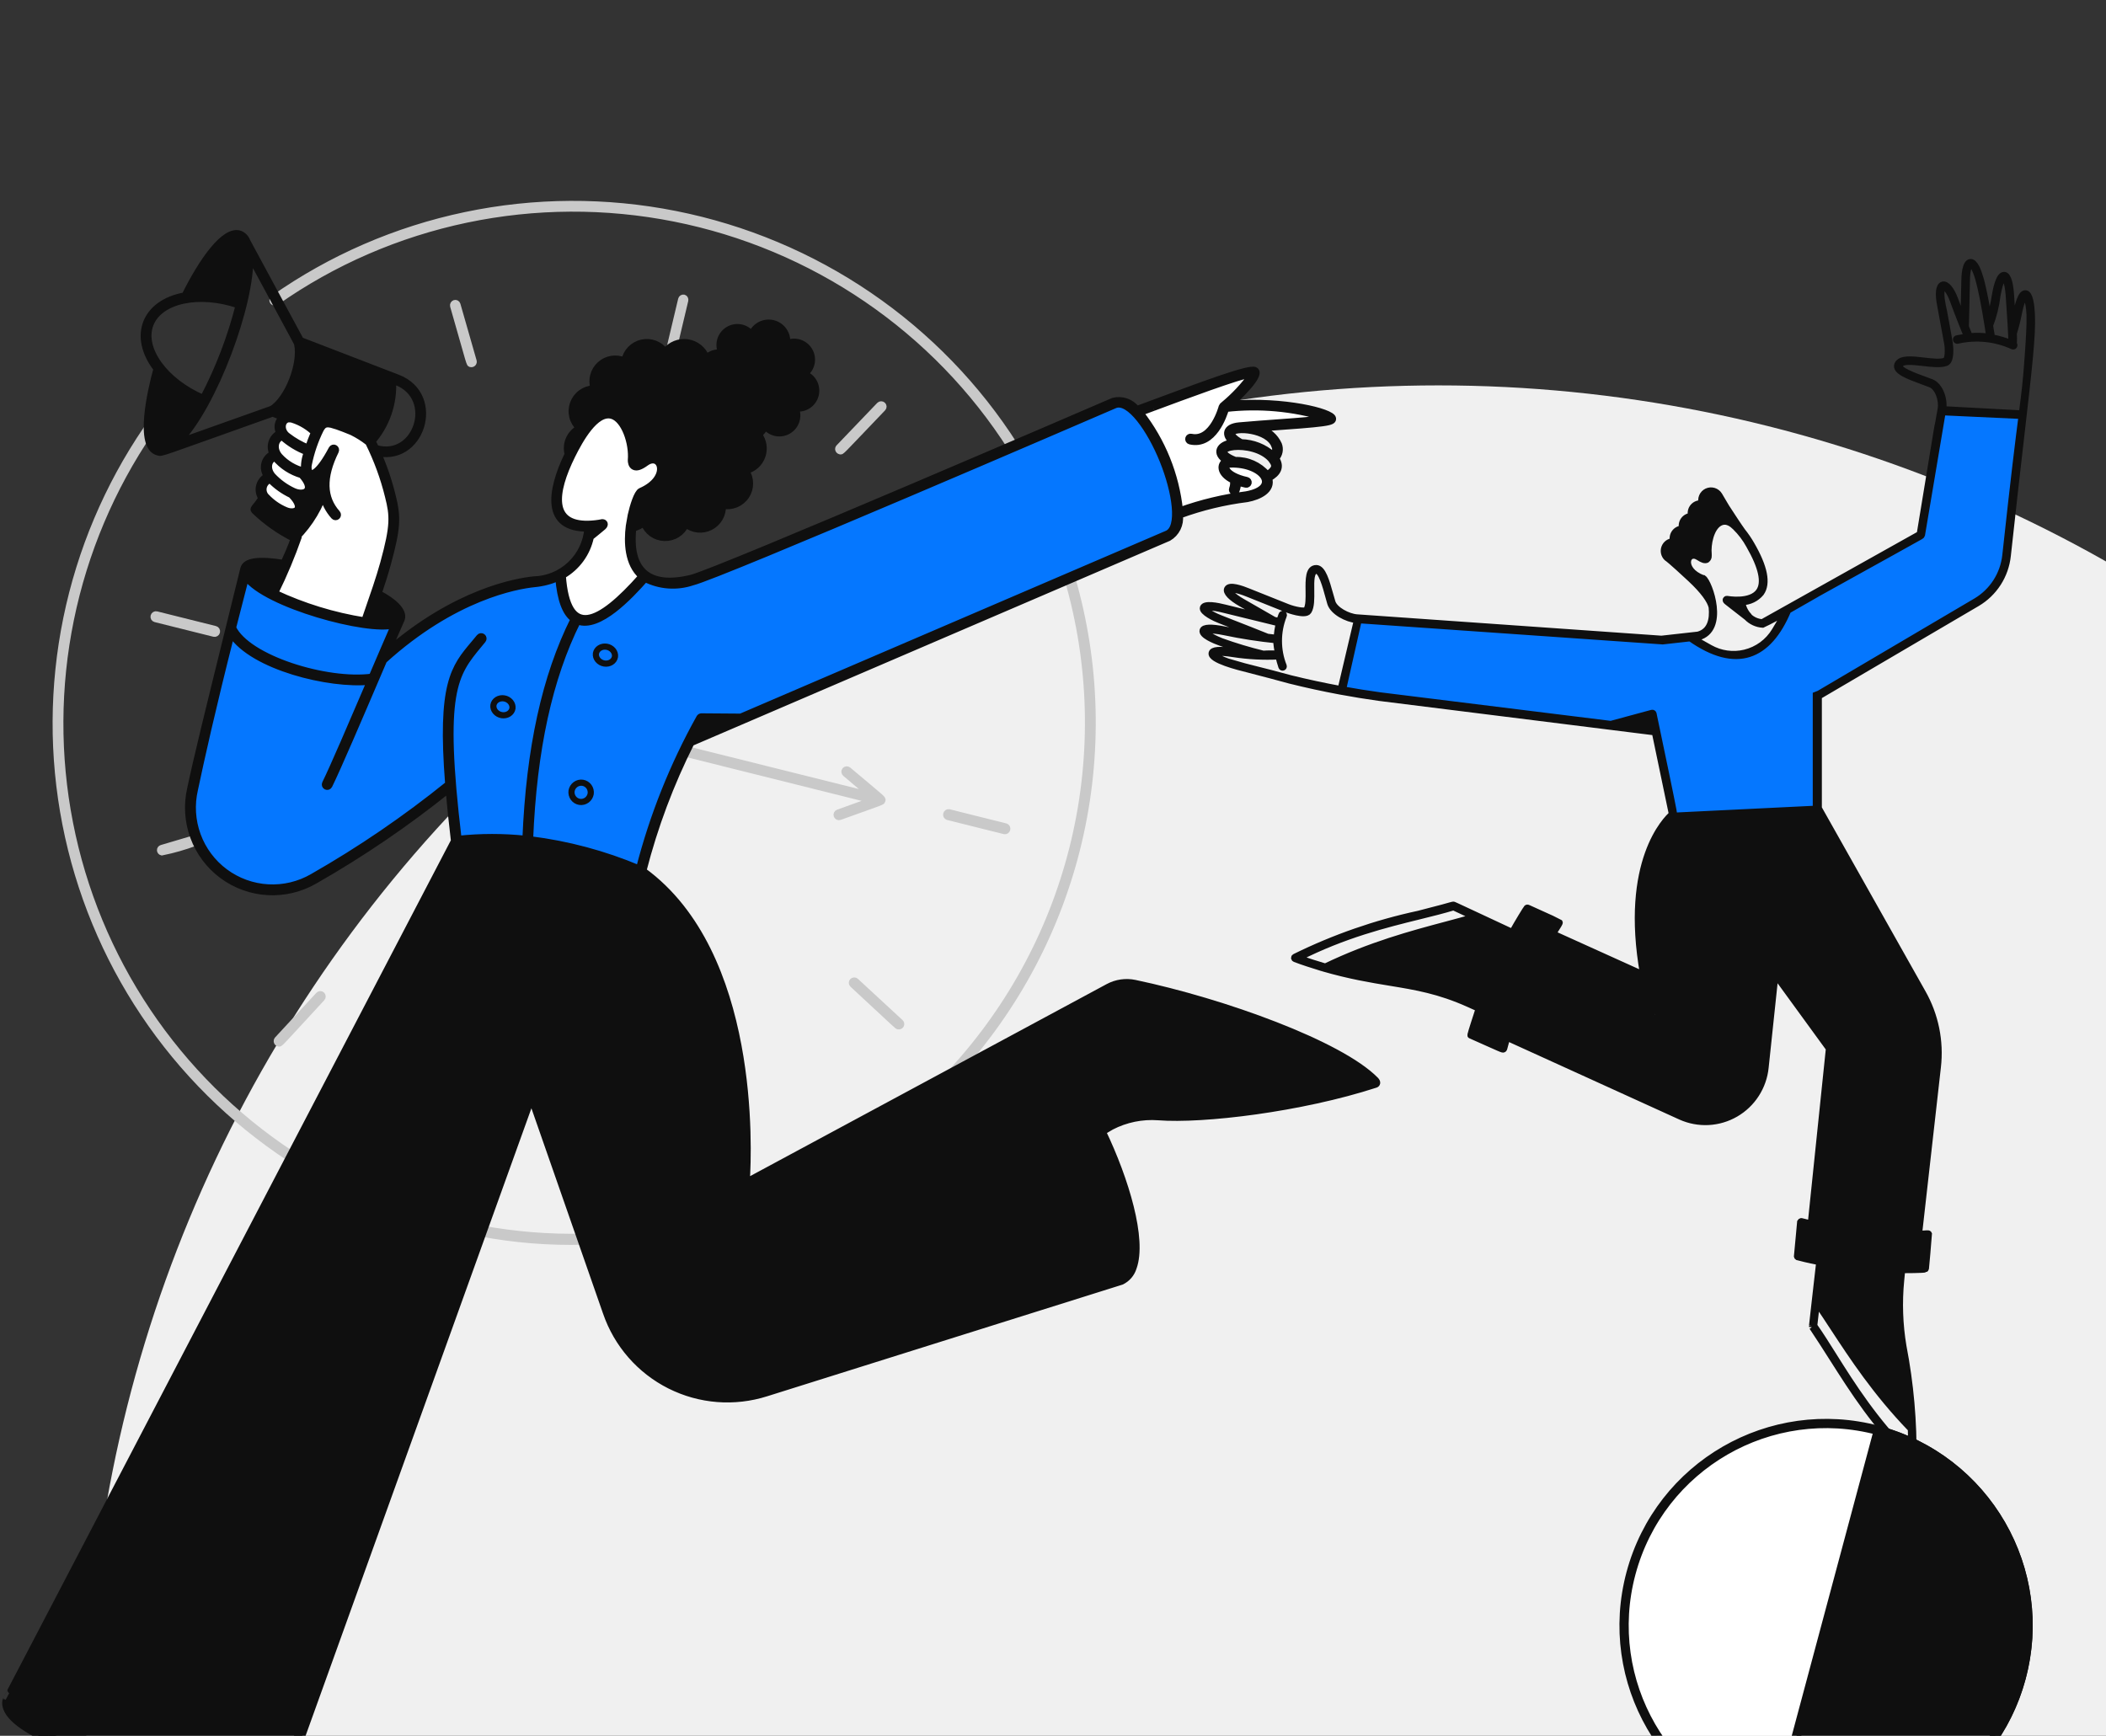<svg width="683" height="563" viewBox="0 0 683 563" fill="none" xmlns="http://www.w3.org/2000/svg">
<rect x="0" y="0" width="683" height="563" fill="#333333" stroke="none"/>
<g clip-path="url(#clip0_4319_20179)">
<path d="M28 563C28 446.835 74.199 335.428 156.434 253.287C238.668 171.146 350.203 125 466.5 125C582.797 125 694.332 171.146 776.566 253.287C858.801 335.428 905 446.835 905 563L28 563Z" fill="#F0F0F0"/>
<path d="M216.54 115.505L220.914 97.102C220.936 97.008 220.976 96.919 221.03 96.84C221.083 96.762 221.151 96.695 221.228 96.643C221.304 96.591 221.39 96.555 221.478 96.539C221.566 96.522 221.656 96.524 221.743 96.544C221.915 96.587 222.063 96.702 222.154 96.864C222.245 97.025 222.273 97.222 222.23 97.41L217.857 115.814C217.812 116.003 217.7 116.169 217.544 116.274C217.389 116.379 217.204 116.415 217.03 116.374C216.855 116.333 216.705 116.219 216.614 116.056C216.522 115.893 216.496 115.695 216.54 115.505V115.505Z" fill="#C9C9C9" stroke="#C9C9C9" stroke-width="2"/>
<path d="M272.415 146.352C272.288 146.32 272.17 146.256 272.075 146.166C271.979 146.077 271.909 145.965 271.871 145.843C271.833 145.72 271.828 145.59 271.857 145.466C271.886 145.342 271.949 145.227 272.037 145.135L285.227 131.366C285.364 131.226 285.552 131.145 285.751 131.141C285.951 131.136 286.145 131.209 286.292 131.342C286.439 131.475 286.527 131.659 286.537 131.853C286.546 132.046 286.477 132.235 286.343 132.377C271.982 147.37 273.034 146.506 272.415 146.352Z" fill="#C9C9C9" stroke="#C9C9C9" stroke-width="2"/>
<path d="M325.797 269.579L307.357 264.974C307.18 264.915 307.032 264.786 306.943 264.614C306.855 264.442 306.832 264.239 306.88 264.047C306.928 263.854 307.044 263.686 307.203 263.576C307.362 263.465 307.553 263.422 307.737 263.453L326.177 268.058C326.355 268.117 326.503 268.246 326.591 268.418C326.68 268.59 326.702 268.792 326.654 268.985C326.606 269.178 326.491 269.346 326.332 269.456C326.173 269.566 325.982 269.61 325.797 269.579V269.579Z" fill="#C9C9C9" stroke="#C9C9C9" stroke-width="2"/>
<path d="M291.306 332.872C290.909 332.773 291.697 333.38 276.515 319.315C276.366 319.178 276.279 318.989 276.272 318.79C276.264 318.591 276.338 318.398 276.477 318.254C276.616 318.11 276.808 318.026 277.011 318.021C277.215 318.017 277.412 318.091 277.561 318.229L292.014 331.586C292.144 331.7 292.231 331.853 292.261 332.02C292.292 332.188 292.264 332.359 292.182 332.508C292.1 332.657 291.969 332.774 291.81 332.839C291.651 332.905 291.473 332.917 291.306 332.872V332.872Z" fill="#C9C9C9" stroke="#C9C9C9" stroke-width="2"/>
<path d="M90.323 338.418C90.196 338.386 90.079 338.321 89.985 338.228C89.891 338.136 89.823 338.02 89.786 337.892C89.75 337.764 89.747 337.628 89.779 337.497C89.81 337.367 89.874 337.247 89.965 337.149L103.337 322.695C103.475 322.546 103.664 322.458 103.864 322.451C104.063 322.444 104.256 322.518 104.401 322.657C104.545 322.796 104.629 322.988 104.634 323.191C104.639 323.395 104.564 323.593 104.426 323.741C89.873 339.48 90.932 338.57 90.323 338.418Z" fill="#C9C9C9" stroke="#C9C9C9" stroke-width="2"/>
<path d="M52.472 276.461C52.314 276.422 52.172 276.334 52.068 276.209C51.964 276.084 51.905 275.93 51.899 275.769C51.892 275.609 51.94 275.452 52.033 275.321C52.127 275.191 52.262 275.094 52.417 275.047L62.976 271.92C63.07 271.893 63.168 271.883 63.265 271.893C63.363 271.903 63.458 271.931 63.544 271.977C63.631 272.023 63.708 272.084 63.77 272.159C63.833 272.234 63.88 272.319 63.909 272.411C63.938 272.504 63.949 272.6 63.94 272.696C63.931 272.792 63.903 272.884 63.857 272.969C63.811 273.054 63.749 273.129 63.674 273.189C63.598 273.25 63.511 273.296 63.418 273.323C59.866 274.664 56.205 275.713 52.472 276.461V276.461Z" fill="#C9C9C9" stroke="#C9C9C9" stroke-width="2"/>
<path d="M69.427 205.555L50.372 200.796C50.175 200.747 50.008 200.62 49.904 200.443C49.801 200.265 49.772 200.052 49.822 199.851C49.873 199.649 49.999 199.475 50.173 199.367C50.347 199.259 50.555 199.226 50.752 199.275L69.807 204.034C70.003 204.083 70.171 204.21 70.274 204.387C70.377 204.564 70.407 204.777 70.357 204.979C70.306 205.18 70.18 205.354 70.006 205.462C69.832 205.57 69.623 205.604 69.427 205.555V205.555Z" fill="#C9C9C9" stroke="#C9C9C9" stroke-width="2"/>
<path d="M152.72 118.077C152.153 117.935 152.669 119.164 146.959 99.224C146.909 99.036 146.932 98.834 147.024 98.662C147.116 98.489 147.268 98.359 147.449 98.3C147.629 98.241 147.824 98.257 147.99 98.346C148.157 98.434 148.282 98.587 148.339 98.772L153.596 117.122C153.632 117.248 153.635 117.383 153.604 117.513C153.573 117.642 153.51 117.761 153.421 117.858C153.332 117.955 153.22 118.027 153.097 118.065C152.974 118.103 152.844 118.107 152.72 118.077Z" fill="#C9C9C9" stroke="#C9C9C9" stroke-width="2"/>
<path d="M275.096 249.725C274.944 249.596 274.747 249.533 274.548 249.55C274.349 249.567 274.165 249.662 274.036 249.815C273.908 249.967 273.845 250.165 273.862 250.364C273.878 250.563 273.973 250.747 274.125 250.876L282.474 257.936L222.433 242.942C222.24 242.894 222.036 242.924 221.865 243.027C221.694 243.13 221.571 243.296 221.523 243.489C221.474 243.683 221.505 243.888 221.607 244.058C221.71 244.229 221.876 244.352 222.069 244.401L282.849 259.58L271.809 263.562C271.716 263.596 271.631 263.647 271.558 263.714C271.485 263.781 271.425 263.861 271.383 263.951C271.341 264.04 271.317 264.137 271.313 264.236C271.308 264.335 271.323 264.434 271.356 264.527C271.39 264.62 271.441 264.705 271.508 264.778C271.574 264.852 271.655 264.911 271.744 264.953C271.834 264.995 271.93 265.019 272.029 265.024C272.128 265.028 272.226 265.013 272.319 264.98C286.786 259.784 286.05 260.193 286.166 259.583C286.281 258.973 286.7 259.502 275.096 249.725Z" fill="#C9C9C9" stroke="#C9C9C9" stroke-width="2"/>
<path d="M88.677 96.78C107.335 83.664 128.524 74.472 150.945 69.768C173.365 65.063 196.546 64.945 219.065 69.42C241.585 73.895 262.969 82.869 281.907 95.793C300.846 108.717 316.94 125.317 329.203 144.578C329.311 144.746 329.347 144.95 329.303 145.144C329.259 145.337 329.139 145.506 328.97 145.611C328.8 145.717 328.595 145.752 328.398 145.707C328.202 145.663 328.032 145.543 327.924 145.375C315.772 126.287 299.823 109.835 281.054 97.027C262.286 84.219 241.094 75.325 218.776 70.89C196.459 66.455 173.486 66.572 151.267 71.235C129.048 75.898 108.049 85.007 89.559 98.006C89.395 98.121 89.192 98.166 88.993 98.132C88.795 98.099 88.618 97.988 88.501 97.826C88.384 97.663 88.337 97.462 88.37 97.266C88.403 97.069 88.513 96.895 88.677 96.78V96.78Z" fill="#C9C9C9" stroke="#C9C9C9" stroke-width="2"/>
<path d="M93.8 375.624C75.13 363.332 59.096 347.418 46.635 328.814C34.173 310.209 25.533 289.287 21.221 267.27C16.909 245.252 17.01 222.582 21.519 200.582C26.028 178.583 34.854 157.697 47.482 139.144C47.599 138.988 47.771 138.884 47.963 138.853C48.154 138.821 48.35 138.865 48.509 138.975C48.669 139.085 48.78 139.252 48.82 139.443C48.86 139.633 48.825 139.832 48.723 139.997C36.207 158.383 27.458 179.082 22.989 200.884C18.519 222.687 18.419 245.154 22.692 266.975C26.966 288.795 35.529 309.53 47.879 327.967C60.23 346.405 76.121 362.175 94.624 374.356C94.783 374.469 94.891 374.64 94.928 374.832C94.964 375.024 94.924 375.223 94.817 375.387C94.711 375.551 94.545 375.667 94.356 375.711C94.166 375.755 93.967 375.724 93.8 375.624Z" fill="#C9C9C9" stroke="#C9C9C9" stroke-width="2"/>
<path d="M155.771 400.021C155.673 400 155.58 399.959 155.498 399.9C155.416 399.842 155.347 399.767 155.293 399.681C155.239 399.594 155.203 399.497 155.186 399.396C155.169 399.294 155.172 399.19 155.194 399.089C155.216 398.987 155.258 398.891 155.316 398.806C155.374 398.721 155.447 398.648 155.532 398.592C155.617 398.535 155.712 398.496 155.811 398.477C155.91 398.458 156.012 398.46 156.11 398.481C167.022 400.488 178.118 401.378 189.234 401.136C189.438 401.129 189.634 401.206 189.78 401.35C189.926 401.493 190.01 401.692 190.014 401.901C190.017 402.11 189.939 402.314 189.797 402.466C189.656 402.619 189.462 402.708 189.258 402.715C178.017 403.018 166.794 402.116 155.771 400.021V400.021Z" fill="#C9C9C9" stroke="#C9C9C9" stroke-width="2"/>
<path d="M308.766 347.411C328.213 326.267 341.876 300.473 348.438 272.514C355 244.555 354.24 215.375 346.232 187.786C346.175 187.593 346.198 187.387 346.294 187.211C346.39 187.035 346.553 186.905 346.745 186.849C346.938 186.793 347.145 186.815 347.321 186.911C347.497 187.008 347.627 187.17 347.684 187.362C355.764 215.202 356.531 244.646 349.909 272.858C343.287 301.07 329.501 327.098 309.878 348.434C309.741 348.575 309.554 348.658 309.357 348.664C309.16 348.67 308.968 348.598 308.823 348.465C308.677 348.331 308.59 348.146 308.58 347.949C308.569 347.752 308.636 347.559 308.766 347.411V347.411Z" fill="#C9C9C9" stroke="#C9C9C9" stroke-width="2"/>
<path d="M98.573 153.183C99.066 153.276 99.568 153.306 100.068 153.271C98.617 150.916 101.96 142.165 103.078 139.863C101.666 138.526 96.722 134.599 93.698 134.998C93.121 135.14 92.591 135.426 92.159 135.83C91.727 136.233 91.406 136.74 91.229 137.303C91.052 137.865 91.023 138.464 91.146 139.041C91.269 139.619 91.539 140.157 91.931 140.603C91.258 140.82 90.647 141.193 90.149 141.691C89.651 142.189 89.28 142.798 89.067 143.467C88.854 144.136 88.804 144.847 88.923 145.54C89.041 146.234 89.324 146.89 89.747 147.456C86.654 147.8 85.63 151.68 88.045 154.524C87.332 154.707 86.683 155.075 86.162 155.589C85.641 156.103 85.268 156.746 85.081 157.452C84.894 158.157 84.899 158.9 85.096 159.605C85.293 160.31 85.675 160.951 86.204 161.463C88.015 163.356 90.199 164.861 92.619 165.885C96.583 167.562 100.317 164.752 95.397 159.78C99.575 161.551 103.733 158.719 98.573 153.183Z" fill="white"/>
<path d="M88.322 192.563C98.069 197.172 108.438 200.354 119.098 202.006C120.743 196.906 123.667 189.185 125.386 182.921C128.693 170.884 128.566 167.674 126.835 161.078C125.251 154.926 122.954 148.967 119.99 143.32C116.704 140.682 112.88 138.777 108.783 137.737C104.857 136.346 103.983 137.77 102.683 140.398C101.196 143.714 100.07 147.179 99.324 150.734C98.57 154.356 101.593 158.626 108.28 146.264C106.269 149.899 105.209 153.976 105.195 158.13C103.507 163.908 100.446 169.198 96.265 173.566C96.076 176.632 89.817 188.567 88.322 192.563Z" fill="white"/>
<path d="M105.121 156.928C105.306 152.973 106.381 149.111 108.266 145.628C103.472 154.538 100.672 154.941 99.63 153.223C99.09 153.259 98.548 153.223 98.017 153.117C103.515 158.911 99.002 161.712 94.698 159.694C99.964 164.841 96.176 167.674 92.143 165.965C89.957 165.038 87.959 163.718 86.25 162.072C86.266 162.009 86.321 161.956 86.353 161.893C86.456 161.719 86.484 161.511 86.433 161.316C86.382 161.12 86.254 160.953 86.079 160.85C85.904 160.748 85.696 160.719 85.5 160.77C85.303 160.82 85.136 160.947 85.033 161.121C82.983 164.633 81.732 164.806 82.464 165.669C86.256 169.315 90.582 172.366 95.293 174.717C95.413 174.747 95.54 174.747 95.66 174.717C95.781 174.688 95.892 174.63 95.985 174.548C100.623 169.924 104.016 164.208 105.848 157.928C105.887 157.814 105.897 157.692 105.879 157.573C105.86 157.453 105.814 157.34 105.743 157.242C105.671 157.144 105.578 157.065 105.47 157.01C105.362 156.956 105.242 156.928 105.121 156.928Z" fill="#0F0F0F"/>
<path d="M129.016 122.487L97.535 110.359L80.226 78.311C80.032 77.765 79.73 77.265 79.337 76.841C78.944 76.418 78.469 76.079 77.941 75.847C72.853 73.893 65.343 84.823 59.903 95.824C46.853 98.211 42.649 109.108 50.765 119.658C48.873 126.403 44.513 145.055 51.205 146.726C52.695 147.098 50.423 147.635 88.426 134.129L93.211 135.971C93.328 136.013 93.453 136.027 93.577 136.012C94.001 135.958 94.431 135.997 94.837 136.126C97.639 137.016 100.184 138.576 102.253 140.672C102.341 140.757 102.449 140.82 102.566 140.853C102.684 140.887 102.808 140.891 102.928 140.866C103.048 140.84 103.16 140.786 103.254 140.707C103.349 140.628 103.422 140.527 103.469 140.413C104.626 137.937 105.269 136.922 108.602 138.109C112.509 139.149 116.165 140.97 119.353 143.462C119.419 143.547 119.503 143.616 119.597 143.666C119.692 143.715 119.796 143.744 119.903 143.75C120.01 143.755 120.117 143.738 120.217 143.699C120.316 143.66 120.407 143.6 120.482 143.523C122.907 140.818 124.772 137.654 125.969 134.219C127.166 130.783 127.669 127.143 127.451 123.514L128.502 123.918C141.729 129.014 135.077 149.295 121.837 145.296C121.644 145.242 121.437 145.267 121.262 145.366C121.087 145.465 120.958 145.63 120.904 145.824C120.849 146.018 120.873 146.226 120.971 146.402C121.069 146.578 121.233 146.707 121.426 146.761C136.756 151.015 143.873 128.207 129.016 122.487ZM48.789 105.224C51.806 97.355 64.551 94.629 77.398 99.025C74.749 109.454 70.887 119.535 65.891 129.06C53.419 123.677 45.771 113.094 48.789 105.224ZM88.093 132.624L57.987 143.324C69.441 131.615 81.702 98.462 81.124 83.177C96.982 112.573 96.264 111.118 96.367 111.585C97.791 117.912 93.32 129.443 88.093 132.624Z" fill="#0F0F0F"/>
<path d="M191.568 257.473C191.421 258.297 190.962 259.033 190.29 259.521C189.618 260.009 188.785 260.211 187.973 260.083C187.16 259.956 186.431 259.508 185.944 258.838C185.458 258.168 185.251 257.328 185.369 256.5C185.516 255.676 185.974 254.941 186.647 254.453C187.319 253.964 188.151 253.763 188.964 253.89C189.777 254.018 190.505 254.465 190.992 255.135C191.479 255.805 191.686 256.645 191.568 257.473Z" fill="#0F0F0F"/>
<path d="M166.202 229.757C166.081 230.479 165.647 231.115 164.994 231.526C164.341 231.936 163.52 232.09 162.71 231.954C161.899 231.817 161.163 231.401 160.66 230.796C160.157 230.19 159.927 229.443 160.02 228.716C160.141 227.993 160.575 227.358 161.228 226.947C161.882 226.536 162.702 226.382 163.512 226.519C164.323 226.655 165.059 227.071 165.562 227.677C166.065 228.282 166.295 229.029 166.202 229.757Z" fill="#0F0F0F"/>
<path d="M199.444 213.003C199.323 213.726 198.89 214.361 198.236 214.772C197.583 215.183 196.763 215.337 195.952 215.2C195.142 215.064 194.406 214.648 193.903 214.042C193.4 213.437 193.17 212.69 193.263 211.962C193.384 211.24 193.818 210.604 194.471 210.193C195.124 209.782 195.944 209.629 196.755 209.765C197.566 209.902 198.302 210.318 198.805 210.923C199.308 211.529 199.538 212.276 199.444 213.003Z" fill="#0F0F0F"/>
<path d="M218.699 317.071L218.632 317.054C208.328 313.8 199.489 307.173 193.706 298.367C193.598 298.202 193.563 298.004 193.608 297.817C193.653 297.63 193.775 297.47 193.946 297.372C194.117 297.274 194.324 297.245 194.521 297.293C194.718 297.341 194.889 297.461 194.996 297.626C200.595 306.138 209.146 312.542 219.112 315.686C219.295 315.751 219.447 315.88 219.537 316.047C219.627 316.213 219.648 316.404 219.595 316.581C219.542 316.758 219.42 316.907 219.253 316.998C219.087 317.089 218.889 317.115 218.699 317.071Z" fill="#0F0F0F"/>
<path d="M148.502 273.603C168.622 271.784 188.868 275.129 207.331 283.321C246.501 311.151 240.732 382.079 240.543 384.396C240.541 384.423 240.54 384.441 240.539 384.449C240.475 385.088 240.513 386.03 242.188 385.151C242.396 385.043 242.659 384.905 242.977 384.739C242.991 384.732 243.004 384.725 243.018 384.718L243.021 384.716C248.673 381.767 271.258 369.981 309.974 348.616C314.838 345.936 326.337 359.616 336.432 379.875C346.527 400.134 350.408 417.279 345.48 419.848L248.031 450.471C238.045 453.653 227.216 452.8 217.856 448.095C208.496 443.389 201.346 435.204 197.934 425.287C187.475 395.322 180.36 374.828 175.498 360.821C165.698 332.594 165.046 330.716 164.61 330.765C164.579 330.769 164.549 330.782 164.516 330.796C164.477 330.814 164.434 330.833 164.382 330.837C164.262 330.846 164.158 330.846 164.072 330.886C163.556 331.123 163.686 332.776 164.755 346.337C165.173 351.634 165.734 358.749 166.456 368.306L99.329 554.912C97.957 557.69 81.165 556.659 54.672 550.043C27.821 543.337 12.461 536.256 12.978 533.223L148.502 273.603Z" fill="#0F0F0F"/>
<path d="M3.292 551.783L12.026 535.033C18.471 544.33 85.914 561.401 98.532 557.096L92.47 573.963C91.157 579.221 75.836 578.098 70.425 577.534C61.961 576.591 53.573 575.062 45.321 572.959C20.018 566.694 2.015 557.557 3.292 551.783Z" fill="#0F0F0F"/>
<path d="M329.107 338.4C344.825 331.388 378.694 407.193 363.15 414.319L348.258 418.996C354.404 406.249 326.83 351.064 312.9 347.072L329.107 338.4Z" fill="#0F0F0F"/>
<path d="M209.255 187.797C211.604 188.981 214.165 189.688 216.789 189.875C219.413 190.062 222.048 189.727 224.543 188.888C233.525 186.706 354.081 134.677 361.447 131.498L361.629 131.419C366.2 129.569 373.003 139.304 377.079 149.406C381.155 159.508 383.017 171.25 378.442 173.104L240.227 232.458L227.467 232.363C227.331 232.367 227.199 232.406 227.084 232.477C226.968 232.548 226.873 232.648 226.808 232.766C218.223 248.162 211.656 264.602 207.27 281.677C195.974 276.907 184.074 273.724 171.906 272.216C173.108 243.066 178.165 219.931 187.342 201.542C194.227 204.206 204.331 193.368 209.255 187.797Z" fill="#0577FF"/>
<path d="M156.636 207.587C156.762 207.432 156.822 207.232 156.802 207.032C156.781 206.832 156.683 206.649 156.527 206.522C156.372 206.395 156.172 206.336 155.973 206.356C155.773 206.377 155.59 206.476 155.464 206.632C154.862 207.37 154.273 208.07 153.701 208.749C147.202 216.466 142.789 221.706 145.366 254.336C131.526 265.515 116.81 275.561 101.362 284.376C96.99 286.909 91.976 288.106 86.936 287.822C81.895 287.537 77.05 285.782 72.995 282.773C68.94 279.764 65.853 275.633 64.114 270.888C62.375 266.142 62.06 260.99 63.208 256.065C65.393 245.774 68.762 230.514 75.05 205.73C82 216.302 106.843 222.435 119.923 221.101C114.268 234.302 107.941 249.068 105.438 254.121C105.349 254.3 105.334 254.509 105.398 254.699C105.462 254.889 105.599 255.047 105.778 255.136C105.958 255.225 106.166 255.239 106.356 255.175C106.546 255.111 106.703 254.974 106.792 254.794C109.501 249.329 117.135 231.473 122.451 219.037C123.19 217.308 123.885 215.684 124.515 214.212C147.296 193.547 167.584 190.039 173.265 189.456C175.964 189.21 178.604 188.524 181.083 187.425C181.668 194.459 183.296 198.874 186.035 200.826C176.756 219.396 171.64 242.712 170.419 272.056C163.199 271.301 155.919 271.306 148.699 272.069C142.98 224.102 147.381 218.782 155.434 209.046C155.826 208.572 156.227 208.088 156.636 207.587Z" fill="#0577FF"/>
<path d="M79.763 187.271C86.117 196.172 119.542 205.249 127.787 202.783C125.696 207.565 122.982 213.904 120.93 218.699L120.589 219.494C106.036 221.442 80.287 213.553 75.569 203.605C76.853 198.559 78.248 193.126 79.763 187.271Z" fill="#0577FF"/>
<path d="M191.601 174.216C192.462 173.511 193.166 172.941 193.74 172.476C194.695 171.703 195.291 171.221 195.651 170.889C196.505 170.099 196.065 169.396 195.369 169.38C193.861 169.683 192.33 169.855 190.793 169.895C178.588 170.163 179.54 159.956 185.608 147.733C188.025 142.862 193.217 133.35 198.451 134.873C202.442 136.039 205.077 143.693 204.602 149.257C204.597 149.319 204.597 149.382 204.605 149.444L204.606 149.451C204.632 149.838 204.709 150.996 205.635 151.433C206.512 151.847 207.695 151.467 209.53 150.135C214.403 146.64 217.354 155.085 207.803 159.236C206.584 159.76 205.205 164.207 204.567 167.11L203.955 170.604C203.286 175.883 203.487 182.896 208.044 186.898C194.208 202.54 184.028 207.424 182.514 186.697C184.822 185.376 186.824 183.581 188.39 181.43C189.957 179.279 191.051 176.82 191.601 174.216Z" fill="white"/>
<path d="M405.964 121.429C403.354 125.091 400.276 128.394 396.808 131.253C396.548 131.415 396.344 131.654 396.224 131.936C396.196 132.049 393.212 143.202 386.302 141.68C386.108 141.631 385.902 141.662 385.731 141.765C385.559 141.869 385.435 142.036 385.387 142.23C385.338 142.425 385.369 142.631 385.472 142.803C385.575 142.974 385.742 143.098 385.936 143.147C393.598 144.952 397.008 134.593 397.58 132.618C408.398 131.391 419.351 132.388 429.767 135.551C426.137 136.158 420.77 136.547 414.367 137.01C410.535 137.287 406.332 137.591 401.908 137.985C397.352 138.384 396.899 141.143 399.84 143.465C395.283 143.985 393.819 147.051 397.675 149.435C395.526 150.337 395.238 153.593 399.866 155.818C400.031 156.741 399.937 157.691 399.594 158.564C399.521 158.751 399.525 158.959 399.606 159.142C399.686 159.326 399.836 159.47 400.022 159.543C400.208 159.616 400.416 159.612 400.6 159.531C400.783 159.451 400.927 159.301 401 159.114C401.319 158.274 401.484 157.383 401.487 156.484C402.324 156.769 403.177 157.004 404.042 157.188C404.139 157.209 404.239 157.211 404.337 157.193C404.434 157.175 404.527 157.138 404.611 157.084C404.694 157.031 404.766 156.961 404.822 156.879C404.879 156.797 404.919 156.705 404.94 156.608C404.978 156.413 404.939 156.21 404.831 156.042C404.724 155.875 404.555 155.756 404.361 155.71C397.466 154.215 396.357 150.752 399.066 150.657C409.484 150.358 415.441 158.278 404.213 160.347C396.86 161.276 389.631 163.006 382.652 165.506C381.44 153.956 377 142.984 369.842 133.852C370.779 133.51 372.229 132.97 374.023 132.302C374.027 132.301 374.031 132.299 374.035 132.298C383.46 128.789 402.332 121.762 405.94 121.407L405.964 121.429Z" fill="white"/>
<path fill-rule="evenodd" clip-rule="evenodd" d="M41.075 634.79C43.181 634.295 45.131 633.28 46.747 631.839C48.364 630.398 49.595 628.576 50.331 626.537C52.618 619.28 56.957 612.84 62.821 607.998C63.318 607.635 63.831 607.283 64.343 606.931L64.546 606.792C67.28 605.33 69.547 603.123 71.082 600.426C72.617 597.729 73.359 594.652 73.221 591.552C73.277 587.263 74.577 583.082 76.963 579.518C85.837 579.849 92.828 578.627 93.938 574.4L172.358 356.468L196.54 425.784C200.082 436.071 207.499 444.561 217.207 449.444C226.916 454.326 238.148 455.215 248.508 451.921L363.742 415.706C364.668 415.257 365.492 414.622 366.161 413.84C366.831 413.058 367.332 412.146 367.633 411.161C370.967 401.968 365.089 382.531 357.703 367.096L360.433 365.474C365.12 363.051 370.383 361.973 375.642 362.359C390.125 363.49 421.962 359.674 446.126 351.813C446.625 351.651 446.936 351.07 446.144 350.263C434.643 338.551 396.841 324.867 368.075 318.822C365.108 318.192 362.013 318.64 359.344 320.086L242.165 383.206C242.833 373.011 245.437 309.208 208.653 282.416C212.326 268.086 217.535 254.193 224.189 240.981L379.013 174.494C380.272 173.76 381.288 172.67 381.933 171.361C382.577 170.052 382.823 168.583 382.638 167.136C389.693 164.557 397.017 162.786 404.469 161.858C408.454 161.125 412.776 158.959 411.577 155.112C414.451 153.546 415.699 151.413 413.85 148.68C414.417 148.088 414.803 147.345 414.961 146.54C415.118 145.735 415.041 144.902 414.739 144.14C414.166 142.893 413.332 141.783 412.295 140.886C411.257 139.989 410.039 139.326 408.723 138.941C430.838 137.377 432.519 137.141 432.293 135.676C431.944 133.496 416.307 129.612 399.363 130.946C401.584 128.894 409.676 121.341 406.977 120.021C405.137 119.123 390.32 124.638 376.691 129.711L376.687 129.712C373.928 130.739 371.218 131.748 368.674 132.681C367.804 131.533 366.615 130.667 365.255 130.194C363.896 129.72 362.426 129.659 361.032 130.019C359.751 130.573 233.097 185.234 224.166 187.43C210.095 190.862 203.911 184.709 205.367 171.359C206.635 171.104 207.815 170.521 208.789 169.669C209.299 171.043 210.205 172.234 211.392 173.092C212.58 173.949 213.995 174.434 215.458 174.485C216.922 174.535 218.367 174.15 219.612 173.377C220.857 172.604 221.846 171.478 222.452 170.142C223.559 171.033 224.9 171.585 226.313 171.73C227.726 171.875 229.152 171.608 230.418 170.96C231.683 170.313 232.736 169.313 233.448 168.081C234.16 166.849 234.502 165.438 234.432 164.017C235.859 164.31 237.341 164.171 238.69 163.617C240.038 163.063 241.192 162.12 242.003 160.907C242.815 159.695 243.247 158.268 243.246 156.808C243.245 155.349 242.81 153.924 241.996 152.714C243.198 152.418 244.307 151.826 245.224 150.993C246.141 150.16 246.837 149.111 247.248 147.941C247.659 146.772 247.773 145.518 247.579 144.294C247.386 143.07 246.89 141.914 246.138 140.93C247.054 140.268 247.757 139.353 248.161 138.298C249.024 139.418 250.264 140.184 251.651 140.453C253.038 140.721 254.475 140.474 255.694 139.758C256.913 139.042 257.829 137.905 258.271 136.561C258.714 135.217 258.652 133.758 258.097 132.457C259.506 132.656 260.939 132.329 262.123 131.538C263.308 130.748 264.161 129.549 264.52 128.17C264.879 126.79 264.719 125.327 264.071 124.059C263.423 122.791 262.332 121.807 261.005 121.293C262.137 120.441 262.92 119.204 263.205 117.815C263.491 116.426 263.26 114.981 262.556 113.751C261.852 112.522 260.723 111.592 259.382 111.139C258.041 110.685 256.58 110.738 255.275 111.287C255.421 109.85 255.048 108.408 254.222 107.223C253.396 106.039 252.173 105.192 250.775 104.835C249.377 104.478 247.898 104.636 246.606 105.28C245.314 105.924 244.295 107.011 243.735 108.343C242.863 107.214 241.605 106.446 240.203 106.188C238.801 105.929 237.352 106.197 236.134 106.941C234.915 107.685 234.014 108.852 233.6 110.219C233.187 111.587 233.291 113.058 233.893 114.353C233.028 114.243 232.149 114.329 231.321 114.606C230.494 114.883 229.739 115.343 229.113 115.952C228.621 114.664 227.795 113.53 226.721 112.667C225.647 111.804 224.363 111.242 223 111.04C221.638 110.839 220.246 111.003 218.967 111.518C217.689 112.032 216.569 112.878 215.724 113.968C214.873 112.808 213.704 111.922 212.359 111.418C211.013 110.914 209.55 110.813 208.148 111.128C206.746 111.442 205.465 112.159 204.462 113.191C203.459 114.222 202.777 115.524 202.501 116.936C201.199 116.36 199.758 116.174 198.353 116.4C196.947 116.626 195.637 117.255 194.58 118.211C193.523 119.167 192.765 120.409 192.397 121.786C192.029 123.164 192.067 124.618 192.507 125.974C191.041 126.034 189.625 126.529 188.44 127.395C187.254 128.262 186.353 129.462 185.849 130.843C185.345 132.224 185.263 133.723 185.612 135.15C185.961 136.577 186.725 137.868 187.808 138.858C186.32 139.634 185.141 140.897 184.469 142.436C183.797 143.976 183.672 145.699 184.115 147.319C178.134 159.672 176.764 171.535 190.509 171.416C190.165 175.846 188.189 179.992 184.965 183.047C181.741 186.102 177.499 187.848 173.063 187.947C167.466 188.522 148.001 191.866 125.862 210.972C128.125 205.709 129.222 203.24 129.765 202.019C130.211 201.014 130.283 200.853 130.32 200.676C131.134 197.978 127.261 194.702 122.797 192.464C123.829 189.407 124.89 186.103 125.739 183.02C129.045 170.974 129.045 167.608 127.28 160.611C125.756 154.437 123.542 148.455 120.679 142.779C118.909 140.173 113.805 138.347 109.297 136.749C105.29 135.334 103.95 136.193 102.498 138.843C100.4 136.931 97.913 135.496 95.207 134.64C94.439 134.397 93.615 134.395 92.844 134.633C92.074 134.871 91.394 135.338 90.894 135.972C90.395 136.606 90.1 137.378 90.049 138.183C89.998 138.989 90.193 139.791 90.608 140.483C90.015 140.771 89.485 141.176 89.05 141.673C88.616 142.17 88.285 142.749 88.078 143.376C87.87 144.003 87.79 144.665 87.842 145.324C87.895 145.982 88.078 146.623 88.382 147.209C87.734 147.508 87.16 147.949 86.705 148.5C86.249 149.051 85.922 149.697 85.749 150.391C85.576 151.085 85.56 151.808 85.704 152.509C85.847 153.209 86.145 153.868 86.577 154.437C85.885 154.786 85.287 155.295 84.831 155.923C84.376 156.55 84.077 157.277 83.959 158.044C83.841 158.81 83.909 159.594 84.155 160.328C84.401 161.063 84.819 161.728 85.374 162.268C87.494 164.535 90.141 166.239 93.08 167.23C97.017 168.214 99.737 165.308 96.979 161.308C100.592 161.618 102.748 158.832 100.281 154.946C101.611 155.402 103.188 154.553 104.982 152.39C104.17 154.976 104.046 157.729 104.623 160.377C105.199 163.024 106.457 165.474 108.27 167.485C108.337 167.559 108.417 167.619 108.506 167.662C108.596 167.705 108.693 167.729 108.792 167.735C108.891 167.74 108.99 167.726 109.084 167.693C109.178 167.66 109.264 167.608 109.338 167.542C109.412 167.475 109.472 167.395 109.515 167.305C109.558 167.216 109.583 167.118 109.588 167.019C109.593 166.92 109.579 166.821 109.546 166.727C109.513 166.633 109.462 166.547 109.396 166.473C104.868 161.409 104.698 154.802 108.903 146.282C108.991 146.104 109.006 145.899 108.945 145.71C108.883 145.521 108.75 145.364 108.573 145.273C108.397 145.182 108.192 145.165 108.002 145.224C107.813 145.284 107.654 145.415 107.561 145.591C103.07 154.047 101.021 153.573 100.823 153.486C100.197 153.259 99.87 151.901 100.14 150.638C100.933 146.696 102.24 142.876 104.029 139.275C104.925 137.725 105.531 136.969 108.572 138.048C117.206 141.116 118.695 142.441 119.484 143.604C122.236 149.143 124.369 154.969 125.844 160.978C127.438 167.302 127.671 170.378 124.313 182.615C122.988 187.442 120.863 193.549 119.413 197.714C118.905 199.174 118.48 200.395 118.202 201.238C108.178 199.641 98.427 196.648 89.232 192.346C92.185 186.361 94.765 180.198 96.956 173.893C96.681 174.164 96.409 174.427 96.114 174.681C96.006 174.778 95.873 174.842 95.73 174.864C95.587 174.886 95.44 174.867 95.308 174.808C95.245 174.779 95.226 174.727 95.217 174.703C95.214 174.696 95.211 174.691 95.211 174.691C95.208 174.691 95.205 174.703 95.198 174.733C95.142 174.977 94.812 176.418 91.988 182.603C83.922 181.272 79.557 181.902 78.928 184.468C76.903 192.713 75.071 200.142 73.416 206.851L73.415 206.854C67.497 230.854 63.846 245.659 61.704 255.777C60.498 260.989 60.84 266.438 62.687 271.456C64.534 276.473 67.805 280.839 72.099 284.017C76.392 287.194 81.521 289.045 86.853 289.341C92.185 289.637 97.489 288.365 102.111 285.682C117.334 277.001 131.848 267.126 145.517 256.152C145.956 261.284 146.534 266.858 147.244 272.746C147.053 273.113 1.704 551.714 1.84 551.334C-0.498 560.696 29.031 570.018 38.382 572.665C35.732 578.613 30.648 588.553 26.257 597.139L26.256 597.141C23.516 602.497 21.046 607.326 19.605 610.331C13.849 609.111 7.866 609.517 2.325 611.504C-3.216 613.491 -8.098 616.98 -11.777 621.583L-15.852 622.177L36.684 635.287L41.075 634.79ZM94.828 136.078C97.447 136.917 99.843 138.339 101.836 140.236C101.121 141.852 100.507 143.51 99.996 145.202C97.604 144.254 95.357 142.974 93.321 141.4C90.486 139.35 91.575 135.137 94.828 136.078ZM91.504 141.767C93.865 143.884 96.599 145.542 99.567 146.657C98.793 148.575 98.475 150.647 98.639 152.708C95.597 151.971 92.844 150.344 90.729 148.035C88.523 145.569 89.319 142.415 91.496 141.765L91.504 141.767ZM96.424 165.139C95.849 165.999 94.214 166.134 92.626 165.435C90.322 164.459 88.244 163.017 86.522 161.2C86.105 160.819 85.792 160.337 85.614 159.799C85.436 159.262 85.4 158.688 85.507 158.132C85.615 157.577 85.863 157.058 86.229 156.626C86.594 156.194 87.065 155.863 87.594 155.665C89.558 157.687 91.868 159.338 94.416 160.539C96.651 162.805 96.926 164.386 96.424 165.139ZM99.613 158.994C98.898 159.984 96.998 160.09 95.191 159.241C92.647 158.062 90.354 156.402 88.44 154.351C86.399 151.985 87.128 149.05 89.2 148.54C91.449 151.193 94.428 153.125 97.767 154.094C99.645 156.151 100.336 157.973 99.603 158.983L99.613 158.994ZM329.107 338.4C344.825 331.388 378.694 407.193 363.15 414.319L348.258 418.996C354.404 406.249 326.83 351.064 312.9 347.072L329.107 338.4ZM413.148 151.754C412.631 152.63 411.868 153.334 410.954 153.779C409.682 152.296 408.095 151.116 406.309 150.326C404.523 149.536 402.583 149.155 400.631 149.212C389.749 144.924 406.456 142.336 412.198 148.98C412.25 149.077 412.341 149.202 412.45 149.349C412.858 149.904 413.503 150.781 413.125 151.731L413.148 151.754ZM413.359 144.678C413.554 145.149 413.614 145.665 413.534 146.169C413.455 146.672 413.238 147.144 412.907 147.532C410.058 144.98 406.391 143.531 402.567 143.446C399.97 142.018 399.439 140.928 399.545 140.503C399.998 138.544 411.359 139.139 413.321 144.652L413.359 144.678ZM405.964 121.429C403.354 125.091 400.276 128.394 396.808 131.253C396.548 131.415 396.344 131.654 396.224 131.936C396.196 132.049 393.212 143.202 386.302 141.68C386.108 141.631 385.902 141.662 385.731 141.765C385.559 141.869 385.435 142.036 385.387 142.23C385.338 142.425 385.369 142.631 385.472 142.803C385.575 142.974 385.742 143.098 385.936 143.147C393.598 144.952 397.008 134.593 397.58 132.618C408.398 131.391 419.351 132.388 429.767 135.551C426.137 136.158 420.77 136.547 414.367 137.01C410.535 137.287 406.332 137.591 401.908 137.985C397.352 138.384 396.899 141.143 399.84 143.465C395.283 143.985 393.819 147.051 397.675 149.435C395.526 150.337 395.238 153.593 399.866 155.818C400.031 156.741 399.937 157.691 399.594 158.564C399.521 158.751 399.525 158.959 399.606 159.142C399.686 159.326 399.836 159.47 400.022 159.543C400.208 159.616 400.416 159.612 400.6 159.531C400.783 159.451 400.927 159.301 401 159.114C401.319 158.274 401.484 157.383 401.487 156.484C402.324 156.769 403.177 157.004 404.042 157.188C404.139 157.209 404.239 157.211 404.337 157.193C404.434 157.175 404.527 157.138 404.611 157.084C404.694 157.031 404.766 156.961 404.822 156.879C404.879 156.797 404.919 156.705 404.94 156.608C404.978 156.413 404.939 156.21 404.831 156.042C404.724 155.875 404.555 155.756 404.361 155.71C397.466 154.215 396.357 150.752 399.066 150.657C409.484 150.358 415.441 158.278 404.213 160.347C396.86 161.276 389.631 163.006 382.652 165.506C381.44 153.956 377 142.984 369.842 133.852C370.779 133.51 372.229 132.97 374.023 132.302L374.035 132.298C383.46 128.789 402.332 121.762 405.94 121.407L405.964 121.429ZM209.255 187.797C211.604 188.981 214.165 189.688 216.789 189.875C219.413 190.062 222.048 189.727 224.543 188.888C233.525 186.706 354.081 134.677 361.447 131.498L361.629 131.419C366.2 129.569 373.003 139.304 377.079 149.406C381.155 159.508 383.017 171.25 378.442 173.104L240.227 232.458L227.467 232.363C227.331 232.367 227.199 232.406 227.084 232.477C226.968 232.548 226.873 232.648 226.808 232.766C218.223 248.162 211.656 264.602 207.27 281.677C195.974 276.907 184.074 273.724 171.906 272.216C173.108 243.066 178.165 219.931 187.342 201.542C194.227 204.206 204.331 193.368 209.255 187.797ZM191.601 174.216C192.462 173.511 193.166 172.941 193.74 172.476C194.695 171.703 195.291 171.221 195.651 170.889C196.505 170.099 196.065 169.396 195.369 169.38C193.861 169.683 192.33 169.855 190.793 169.895C178.588 170.163 179.54 159.956 185.608 147.733C188.025 142.862 193.217 133.35 198.451 134.873C202.442 136.039 205.077 143.693 204.602 149.257C204.597 149.319 204.597 149.382 204.605 149.444L204.606 149.451C204.632 149.838 204.709 150.996 205.635 151.433C206.512 151.847 207.695 151.467 209.53 150.135C214.403 146.64 217.354 155.085 207.803 159.236C206.584 159.76 205.205 164.207 204.567 167.11L203.955 170.604C203.286 175.883 203.487 182.896 208.044 186.898C194.208 202.54 184.028 207.424 182.514 186.697C184.822 185.376 186.824 183.581 188.39 181.43C189.957 179.279 191.051 176.82 191.601 174.216ZM79.763 187.271C86.117 196.172 119.542 205.249 127.787 202.783C125.696 207.565 122.982 213.904 120.93 218.699L120.589 219.494C106.036 221.442 80.287 213.553 75.569 203.605C76.853 198.559 78.248 193.126 79.763 187.271ZM156.636 207.587C156.762 207.432 156.822 207.232 156.802 207.032C156.781 206.832 156.683 206.649 156.527 206.522C156.372 206.395 156.172 206.336 155.973 206.356C155.773 206.377 155.59 206.476 155.464 206.632C154.862 207.37 154.273 208.07 153.701 208.749C147.202 216.466 142.789 221.706 145.366 254.336C131.526 265.515 116.81 275.561 101.362 284.376C96.99 286.909 91.976 288.106 86.936 287.822C81.895 287.537 77.05 285.782 72.995 282.773C68.94 279.764 65.853 275.633 64.114 270.888C62.375 266.142 62.06 260.99 63.208 256.065C65.393 245.774 68.762 230.514 75.05 205.73C82 216.302 106.843 222.435 119.923 221.101C114.268 234.302 107.941 249.068 105.438 254.121C105.349 254.3 105.334 254.509 105.398 254.699C105.462 254.889 105.599 255.047 105.778 255.136C105.958 255.225 106.166 255.239 106.356 255.175C106.546 255.111 106.703 254.974 106.792 254.794C109.501 249.329 117.135 231.473 122.451 219.037C123.19 217.308 123.885 215.684 124.515 214.212C147.296 193.547 167.584 190.039 173.265 189.456C175.964 189.21 178.604 188.524 181.083 187.425C181.668 194.459 183.296 198.874 186.035 200.826C176.756 219.396 171.64 242.712 170.419 272.056C163.199 271.301 155.919 271.306 148.699 272.069C142.98 224.102 147.381 218.782 155.434 209.046C155.826 208.572 156.227 208.088 156.636 207.587ZM148.502 273.603C168.622 271.784 188.868 275.129 207.331 283.321C246.501 311.151 240.732 382.079 240.543 384.396L240.539 384.449C240.475 385.088 240.513 386.03 242.188 385.151C242.396 385.043 242.659 384.905 242.977 384.739L243.018 384.718L243.021 384.716C248.673 381.767 271.258 369.981 309.974 348.616C314.838 345.936 326.337 359.616 336.432 379.875C346.527 400.134 350.408 417.279 345.48 419.848L248.031 450.471C238.045 453.653 227.216 452.8 217.856 448.095C208.496 443.389 201.346 435.204 197.934 425.287C187.475 395.322 180.36 374.828 175.498 360.821C165.698 332.594 165.046 330.716 164.61 330.765C164.579 330.769 164.549 330.782 164.516 330.796C164.477 330.814 164.434 330.833 164.382 330.837C164.262 330.846 164.158 330.846 164.072 330.886C163.556 331.123 163.686 332.776 164.755 346.337C165.173 351.634 165.734 358.749 166.456 368.306L99.329 554.912C97.957 557.69 81.165 556.659 54.672 550.043C27.821 543.337 12.461 536.256 12.978 533.223L148.502 273.603ZM3.292 551.783L12.026 535.033C18.471 544.33 85.914 561.401 98.532 557.096L92.47 573.963C91.157 579.221 75.836 578.098 70.425 577.534C61.961 576.591 53.573 575.062 45.321 572.959C20.018 566.694 2.015 557.557 3.292 551.783Z" fill="#0F0F0F"/>
<path d="M64.546 606.792C67.28 605.33 69.547 603.123 71.082 600.426C72.617 597.729 73.359 594.652 73.221 591.552C73.277 587.263 74.577 583.082 76.963 579.518C85.837 579.849 92.828 578.627 93.938 574.4L172.358 356.468L196.54 425.784C200.082 436.071 207.499 444.561 217.207 449.444C226.916 454.326 238.148 455.215 248.508 451.921L363.742 415.706C364.668 415.257 365.492 414.622 366.161 413.84C366.831 413.058 367.332 412.146 367.633 411.161C370.967 401.968 365.089 382.531 357.703 367.096L360.433 365.474C365.12 363.051 370.383 361.973 375.642 362.359C390.125 363.49 421.962 359.674 446.126 351.813C446.625 351.651 446.936 351.07 446.144 350.263C434.643 338.551 396.841 324.867 368.075 318.822C365.108 318.192 362.013 318.64 359.344 320.086L242.165 383.206C242.833 373.011 245.437 309.208 208.653 282.416C212.326 268.086 217.535 254.193 224.189 240.981L379.013 174.494C380.272 173.76 381.288 172.67 381.933 171.361C382.577 170.052 382.823 168.583 382.638 167.136C389.693 164.557 397.017 162.786 404.469 161.858C408.454 161.125 412.776 158.959 411.577 155.112C414.451 153.546 415.699 151.413 413.85 148.68C414.417 148.088 414.803 147.345 414.961 146.54C415.118 145.735 415.041 144.902 414.739 144.14C414.166 142.893 413.332 141.783 412.295 140.886C411.257 139.989 410.039 139.326 408.723 138.941C430.838 137.377 432.519 137.141 432.293 135.676C431.944 133.496 416.307 129.612 399.363 130.946C401.584 128.894 409.676 121.341 406.977 120.021C405.137 119.123 390.32 124.638 376.691 129.711L376.687 129.712C373.928 130.739 371.218 131.748 368.674 132.681C367.804 131.533 366.615 130.667 365.255 130.194C363.896 129.72 362.426 129.659 361.032 130.019C359.751 130.573 233.097 185.234 224.166 187.43C210.095 190.862 203.911 184.709 205.367 171.359C206.635 171.104 207.815 170.521 208.789 169.669C209.299 171.043 210.205 172.234 211.392 173.092C212.58 173.949 213.995 174.434 215.458 174.485C216.922 174.535 218.367 174.15 219.612 173.377C220.857 172.604 221.846 171.478 222.452 170.142C223.559 171.033 224.9 171.585 226.313 171.73C227.726 171.875 229.152 171.608 230.418 170.96C231.683 170.313 232.736 169.313 233.448 168.081C234.16 166.849 234.502 165.438 234.432 164.017C235.859 164.31 237.341 164.171 238.69 163.617C240.038 163.063 241.192 162.12 242.003 160.907C242.815 159.695 243.247 158.268 243.246 156.808C243.245 155.349 242.81 153.924 241.996 152.714C243.198 152.418 244.307 151.826 245.224 150.993C246.141 150.16 246.837 149.111 247.248 147.941C247.659 146.772 247.773 145.518 247.579 144.294C247.386 143.07 246.89 141.914 246.138 140.93C247.054 140.268 247.757 139.353 248.161 138.298C249.024 139.418 250.264 140.184 251.651 140.453C253.038 140.721 254.475 140.474 255.694 139.758C256.913 139.042 257.829 137.905 258.271 136.561C258.714 135.217 258.652 133.758 258.097 132.457C259.506 132.656 260.939 132.329 262.123 131.538C263.308 130.748 264.161 129.549 264.52 128.17C264.879 126.79 264.719 125.327 264.071 124.059C263.423 122.791 262.332 121.807 261.005 121.293C262.137 120.441 262.92 119.204 263.205 117.815C263.491 116.426 263.26 114.981 262.556 113.751C261.852 112.522 260.723 111.592 259.382 111.139C258.041 110.685 256.58 110.738 255.275 111.287C255.421 109.85 255.048 108.408 254.222 107.223C253.396 106.039 252.173 105.192 250.775 104.835C249.377 104.478 247.898 104.636 246.606 105.28C245.314 105.924 244.295 107.011 243.735 108.343C242.863 107.214 241.605 106.446 240.203 106.188C238.801 105.929 237.352 106.197 236.134 106.941C234.915 107.685 234.014 108.852 233.6 110.219C233.187 111.587 233.291 113.058 233.893 114.353C233.028 114.243 232.149 114.329 231.321 114.606C230.494 114.883 229.739 115.343 229.113 115.952C228.621 114.664 227.795 113.53 226.721 112.667C225.647 111.804 224.363 111.242 223 111.04C221.638 110.839 220.246 111.003 218.967 111.518C217.689 112.032 216.569 112.878 215.724 113.968C214.873 112.808 213.704 111.922 212.359 111.418C211.013 110.914 209.55 110.813 208.148 111.128C206.746 111.442 205.465 112.159 204.462 113.191C203.459 114.222 202.777 115.524 202.501 116.936C201.199 116.36 199.758 116.174 198.353 116.4C196.947 116.626 195.637 117.255 194.58 118.211C193.523 119.167 192.765 120.409 192.397 121.786C192.029 123.164 192.067 124.618 192.507 125.974C191.041 126.034 189.625 126.529 188.44 127.395C187.254 128.262 186.353 129.462 185.849 130.843C185.345 132.224 185.263 133.723 185.612 135.15C185.961 136.577 186.725 137.868 187.808 138.858C186.32 139.634 185.141 140.897 184.469 142.436C183.797 143.976 183.672 145.699 184.115 147.319C178.134 159.672 176.764 171.535 190.509 171.416C190.165 175.846 188.189 179.992 184.965 183.047C181.741 186.102 177.499 187.848 173.063 187.947C167.466 188.522 148.001 191.866 125.862 210.972C128.125 205.709 129.222 203.24 129.765 202.019C130.211 201.014 130.283 200.853 130.32 200.676C131.134 197.978 127.261 194.702 122.797 192.464C123.829 189.407 124.89 186.103 125.739 183.02C129.045 170.974 129.045 167.608 127.28 160.611C125.756 154.437 123.542 148.455 120.679 142.779C118.909 140.173 113.805 138.347 109.297 136.749C105.29 135.334 103.95 136.193 102.498 138.843C100.4 136.931 97.913 135.496 95.207 134.64C94.439 134.397 93.615 134.395 92.844 134.633C92.074 134.871 91.394 135.338 90.894 135.972C90.395 136.606 90.1 137.378 90.049 138.183C89.998 138.989 90.193 139.791 90.608 140.483C90.015 140.771 89.485 141.176 89.05 141.673C88.616 142.17 88.285 142.749 88.078 143.376C87.87 144.003 87.79 144.665 87.842 145.324C87.895 145.982 88.078 146.623 88.382 147.209C87.734 147.508 87.16 147.949 86.705 148.5C86.249 149.051 85.922 149.697 85.749 150.391C85.576 151.085 85.56 151.808 85.704 152.509C85.847 153.209 86.145 153.868 86.577 154.437C85.885 154.786 85.287 155.295 84.831 155.923C84.376 156.55 84.077 157.277 83.959 158.044C83.841 158.81 83.909 159.594 84.155 160.328C84.401 161.063 84.819 161.728 85.374 162.268C87.494 164.535 90.141 166.239 93.08 167.23C97.017 168.214 99.737 165.308 96.979 161.308C100.592 161.618 102.748 158.832 100.281 154.946C101.611 155.402 103.188 154.553 104.982 152.39C104.17 154.976 104.046 157.729 104.623 160.377C105.199 163.024 106.457 165.474 108.27 167.485C108.337 167.559 108.417 167.619 108.506 167.662C108.596 167.705 108.693 167.729 108.792 167.735C108.891 167.74 108.99 167.726 109.084 167.693C109.178 167.66 109.264 167.608 109.338 167.542C109.412 167.475 109.472 167.395 109.515 167.305C109.558 167.216 109.583 167.118 109.588 167.019C109.593 166.92 109.579 166.821 109.546 166.727C109.513 166.633 109.462 166.547 109.396 166.473C104.868 161.409 104.698 154.802 108.903 146.282C108.991 146.104 109.006 145.899 108.945 145.71C108.883 145.521 108.75 145.364 108.573 145.273C108.397 145.182 108.192 145.165 108.002 145.224C107.813 145.284 107.654 145.415 107.561 145.591C103.07 154.047 101.021 153.573 100.823 153.486C100.197 153.259 99.87 151.901 100.14 150.638C100.933 146.696 102.24 142.876 104.029 139.275C104.925 137.725 105.531 136.969 108.572 138.048C117.206 141.116 118.695 142.441 119.484 143.604C122.236 149.143 124.369 154.969 125.844 160.978C127.438 167.302 127.671 170.378 124.313 182.615C122.988 187.442 120.863 193.549 119.413 197.714C118.905 199.174 118.48 200.395 118.202 201.238C108.178 199.641 98.427 196.648 89.232 192.346C92.185 186.361 94.765 180.198 96.956 173.893C96.681 174.164 96.409 174.427 96.114 174.681C96.006 174.778 95.873 174.842 95.73 174.864C95.587 174.886 95.44 174.867 95.308 174.808C95.245 174.779 95.226 174.727 95.217 174.703C95.214 174.696 95.211 174.691 95.211 174.691C95.208 174.691 95.205 174.703 95.198 174.733C95.142 174.977 94.812 176.418 91.988 182.603C83.922 181.272 79.557 181.902 78.928 184.468C76.903 192.713 75.071 200.142 73.416 206.851L73.415 206.854C67.497 230.854 63.846 245.659 61.704 255.777C60.498 260.989 60.84 266.438 62.687 271.456C64.534 276.473 67.805 280.839 72.099 284.017C76.392 287.194 81.521 289.045 86.853 289.341C92.185 289.637 97.489 288.365 102.111 285.682C117.334 277.001 131.848 267.126 145.517 256.152C145.956 261.284 146.534 266.858 147.244 272.746C147.053 273.113 1.704 551.714 1.84 551.334C-0.498 560.696 29.031 570.018 38.382 572.665C35.732 578.613 30.648 588.553 26.257 597.139L26.256 597.141C23.516 602.497 21.046 607.326 19.605 610.331C13.849 609.111 7.866 609.517 2.325 611.504C-3.216 613.491 -8.098 616.98 -11.777 621.583L-15.852 622.177M64.546 606.792L64.343 606.931M64.546 606.792C64.478 606.838 64.411 606.885 64.343 606.931M361.629 131.419C366.2 129.569 373.003 139.304 377.079 149.406C381.155 159.508 383.017 171.25 378.442 173.104L240.227 232.458L227.467 232.363C227.331 232.367 227.199 232.406 227.084 232.477C226.968 232.548 226.873 232.648 226.808 232.766C218.223 248.162 211.656 264.602 207.27 281.677C195.974 276.907 184.074 273.724 171.906 272.216C173.108 243.066 178.165 219.931 187.342 201.542C194.227 204.206 204.331 193.368 209.255 187.797C211.604 188.981 214.165 189.688 216.789 189.875C219.413 190.062 222.048 189.727 224.543 188.888C233.525 186.706 354.081 134.677 361.447 131.498M361.629 131.419L361.447 131.498M361.629 131.419C361.579 131.441 361.519 131.467 361.447 131.498M204.605 149.444C204.597 149.382 204.597 149.319 204.602 149.257C205.077 143.693 202.442 136.039 198.451 134.873C193.217 133.35 188.025 142.862 185.608 147.733C179.54 159.956 178.588 170.163 190.793 169.895C192.33 169.855 193.861 169.683 195.369 169.38C196.065 169.396 196.505 170.099 195.651 170.889C195.291 171.221 194.695 171.703 193.74 172.476C193.166 172.941 192.462 173.511 191.601 174.216C191.051 176.82 189.957 179.279 188.39 181.43C186.824 183.581 184.822 185.376 182.514 186.697C184.028 207.424 194.208 202.54 208.044 186.898C203.487 182.896 203.286 175.883 203.955 170.604L204.567 167.11C205.205 164.207 206.584 159.76 207.803 159.236C217.354 155.085 214.403 146.64 209.53 150.135C207.695 151.467 206.512 151.847 205.635 151.433C204.709 150.996 204.632 149.838 204.606 149.451M204.605 149.444L204.606 149.451M204.605 149.444C204.605 149.446 204.606 149.449 204.606 149.451M120.589 219.494C106.036 221.442 80.287 213.553 75.569 203.605C76.853 198.559 78.248 193.126 79.763 187.271C86.117 196.172 119.542 205.249 127.787 202.783C125.696 207.565 122.982 213.904 120.93 218.699M120.589 219.494L120.93 218.699M120.589 219.494C120.7 219.234 120.814 218.969 120.93 218.699M240.539 384.449C240.475 385.088 240.513 386.03 242.188 385.151C242.396 385.043 242.659 384.905 242.977 384.739M240.539 384.449C240.54 384.441 240.541 384.423 240.543 384.396M240.539 384.449L240.543 384.396M36.684 635.287L41.075 634.79C43.181 634.295 45.131 633.28 46.747 631.839C48.364 630.398 49.595 628.576 50.331 626.537C52.618 619.28 56.957 612.84 62.821 607.998C63.318 607.635 63.831 607.283 64.343 606.931M36.684 635.287C18.137 630.659 0.645 626.294 -15.852 622.177M36.684 635.287L-15.852 622.177M374.035 132.298C383.46 128.789 402.332 121.762 405.94 121.407L405.964 121.429C403.354 125.091 400.276 128.394 396.808 131.253C396.548 131.415 396.344 131.654 396.224 131.936C396.196 132.049 393.212 143.202 386.302 141.68C386.108 141.631 385.902 141.662 385.731 141.765C385.559 141.869 385.435 142.036 385.387 142.23C385.338 142.425 385.369 142.631 385.472 142.803C385.575 142.974 385.742 143.098 385.936 143.147C393.598 144.952 397.008 134.593 397.58 132.618C408.398 131.391 419.351 132.388 429.767 135.551C426.137 136.158 420.77 136.547 414.367 137.01C410.535 137.287 406.332 137.591 401.908 137.985C397.352 138.384 396.899 141.143 399.84 143.465C395.283 143.985 393.819 147.051 397.675 149.435C395.526 150.337 395.238 153.593 399.866 155.818C400.031 156.741 399.937 157.691 399.594 158.564C399.521 158.751 399.525 158.959 399.606 159.142C399.686 159.326 399.836 159.47 400.022 159.543C400.208 159.616 400.416 159.612 400.6 159.531C400.783 159.451 400.927 159.301 401 159.114C401.319 158.274 401.484 157.383 401.487 156.484C402.324 156.769 403.177 157.004 404.042 157.188C404.139 157.209 404.239 157.211 404.337 157.193C404.434 157.175 404.527 157.138 404.611 157.084C404.694 157.031 404.766 156.961 404.822 156.879C404.879 156.797 404.919 156.705 404.94 156.608C404.978 156.413 404.939 156.21 404.831 156.042C404.724 155.875 404.555 155.756 404.361 155.71C397.466 154.215 396.357 150.752 399.066 150.657C409.484 150.358 415.441 158.278 404.213 160.347C396.86 161.276 389.631 163.006 382.652 165.506C381.44 153.956 377 142.984 369.842 133.852C370.779 133.51 372.229 132.97 374.023 132.302M374.035 132.298L374.023 132.302M374.035 132.298C374.031 132.299 374.027 132.301 374.023 132.302M243.018 384.718L242.977 384.739M243.018 384.718L243.021 384.716C248.673 381.767 271.258 369.981 309.974 348.616C314.838 345.936 326.337 359.616 336.432 379.875C346.527 400.134 350.408 417.279 345.48 419.848L248.031 450.471C238.045 453.653 227.216 452.8 217.856 448.095C208.496 443.389 201.346 435.204 197.934 425.287C187.475 395.322 180.36 374.828 175.498 360.821C165.698 332.594 165.046 330.716 164.61 330.765C164.579 330.769 164.549 330.782 164.516 330.796C164.477 330.814 164.434 330.833 164.382 330.837C164.262 330.846 164.158 330.846 164.072 330.886C163.556 331.123 163.686 332.776 164.755 346.337C165.173 351.634 165.734 358.749 166.456 368.306L99.329 554.912C97.957 557.69 81.165 556.659 54.672 550.043C27.821 543.337 12.461 536.256 12.978 533.223L148.502 273.603C168.622 271.784 188.868 275.129 207.331 283.321C246.501 311.151 240.732 382.079 240.543 384.396M243.018 384.718C243.004 384.725 242.991 384.732 242.977 384.739M98.573 153.183C99.066 153.276 99.568 153.306 100.068 153.271C98.617 150.916 101.96 142.165 103.078 139.863C101.666 138.526 96.722 134.599 93.698 134.998C93.121 135.14 92.591 135.426 92.159 135.83C91.727 136.233 91.406 136.74 91.229 137.303C91.052 137.865 91.023 138.464 91.146 139.041C91.269 139.619 91.539 140.157 91.931 140.603C91.258 140.82 90.647 141.193 90.149 141.691C89.651 142.189 89.28 142.798 89.067 143.467C88.854 144.136 88.804 144.847 88.923 145.54C89.041 146.234 89.324 146.89 89.747 147.456C86.654 147.8 85.63 151.68 88.045 154.524C87.332 154.707 86.683 155.075 86.162 155.589C85.641 156.103 85.268 156.746 85.081 157.452C84.894 158.157 84.899 158.9 85.096 159.605C85.293 160.31 85.675 160.951 86.204 161.463C88.015 163.356 90.199 164.861 92.619 165.885C96.583 167.562 100.317 164.752 95.397 159.78C99.575 161.551 103.733 158.719 98.573 153.183ZM88.322 192.563C98.069 197.172 108.438 200.354 119.098 202.006C120.743 196.906 123.667 189.185 125.386 182.921C128.693 170.884 128.566 167.674 126.835 161.078C125.251 154.926 122.954 148.967 119.99 143.32C116.704 140.682 112.88 138.777 108.783 137.737C104.857 136.346 103.983 137.77 102.683 140.398C101.196 143.714 100.07 147.179 99.324 150.734C98.57 154.356 101.593 158.626 108.28 146.264C106.269 149.899 105.209 153.976 105.195 158.13C103.507 163.908 100.446 169.198 96.265 173.566C96.076 176.632 89.817 188.567 88.322 192.563ZM105.121 156.928C105.306 152.973 106.381 149.111 108.266 145.628C103.472 154.538 100.672 154.941 99.63 153.223C99.09 153.259 98.548 153.223 98.017 153.117C103.515 158.911 99.002 161.712 94.698 159.694C99.964 164.841 96.176 167.674 92.143 165.965C89.957 165.038 87.959 163.718 86.25 162.072C86.266 162.009 86.321 161.956 86.353 161.893C86.456 161.719 86.484 161.511 86.433 161.316C86.382 161.12 86.254 160.953 86.079 160.85C85.904 160.748 85.696 160.719 85.5 160.77C85.303 160.82 85.136 160.947 85.033 161.121C82.983 164.633 81.732 164.806 82.464 165.669C86.256 169.315 90.582 172.366 95.293 174.717C95.413 174.747 95.54 174.747 95.66 174.717C95.781 174.688 95.892 174.63 95.985 174.548C100.623 169.924 104.016 164.208 105.848 157.928C105.887 157.814 105.897 157.692 105.879 157.573C105.86 157.453 105.814 157.34 105.743 157.242C105.671 157.144 105.578 157.065 105.47 157.01C105.362 156.956 105.242 156.928 105.121 156.928ZM129.016 122.487L97.535 110.359L80.226 78.311C80.032 77.765 79.73 77.265 79.337 76.841C78.944 76.418 78.469 76.079 77.941 75.847C72.853 73.893 65.343 84.823 59.903 95.824C46.853 98.211 42.649 109.108 50.765 119.658C48.873 126.403 44.513 145.055 51.205 146.726C52.695 147.098 50.423 147.635 88.426 134.129L93.211 135.971C93.328 136.013 93.453 136.027 93.577 136.012C94.001 135.958 94.431 135.997 94.837 136.126C97.639 137.016 100.184 138.576 102.253 140.672C102.341 140.757 102.449 140.82 102.566 140.853C102.684 140.887 102.808 140.891 102.928 140.866C103.048 140.84 103.16 140.786 103.254 140.707C103.349 140.628 103.422 140.527 103.469 140.413C104.626 137.937 105.269 136.922 108.602 138.109C112.509 139.149 116.165 140.97 119.353 143.462C119.419 143.547 119.503 143.616 119.597 143.666C119.692 143.715 119.796 143.744 119.903 143.75C120.01 143.755 120.117 143.738 120.217 143.699C120.316 143.66 120.407 143.6 120.482 143.523C122.907 140.818 124.772 137.654 125.969 134.219C127.166 130.783 127.669 127.143 127.451 123.514L128.502 123.918C141.729 129.014 135.077 149.295 121.837 145.296C121.644 145.242 121.437 145.267 121.262 145.366C121.087 145.465 120.958 145.63 120.904 145.824C120.849 146.018 120.873 146.226 120.971 146.402C121.069 146.578 121.233 146.707 121.426 146.761C136.756 151.015 143.873 128.207 129.016 122.487ZM48.789 105.224C51.806 97.355 64.551 94.629 77.398 99.025C74.749 109.454 70.887 119.535 65.891 129.06C53.419 123.677 45.771 113.094 48.789 105.224ZM88.093 132.624L57.987 143.324C69.441 131.615 81.702 98.462 81.124 83.177C96.982 112.573 96.264 111.118 96.367 111.585C97.791 117.912 93.32 129.443 88.093 132.624ZM191.568 257.473C191.421 258.297 190.962 259.033 190.29 259.521C189.618 260.009 188.785 260.211 187.973 260.083C187.16 259.956 186.431 259.508 185.944 258.838C185.458 258.168 185.251 257.328 185.369 256.5C185.516 255.676 185.974 254.941 186.647 254.453C187.319 253.964 188.151 253.763 188.964 253.89C189.777 254.018 190.505 254.465 190.992 255.135C191.479 255.805 191.686 256.645 191.568 257.473ZM166.202 229.757C166.081 230.479 165.647 231.115 164.994 231.526C164.341 231.936 163.52 232.09 162.71 231.954C161.899 231.817 161.163 231.401 160.66 230.796C160.157 230.19 159.927 229.443 160.02 228.716C160.141 227.993 160.575 227.358 161.228 226.947C161.882 226.536 162.702 226.382 163.512 226.519C164.323 226.655 165.059 227.071 165.562 227.677C166.065 228.282 166.295 229.029 166.202 229.757ZM199.444 213.003C199.323 213.726 198.89 214.361 198.236 214.772C197.583 215.183 196.763 215.337 195.952 215.2C195.142 215.064 194.406 214.648 193.903 214.042C193.4 213.437 193.17 212.69 193.263 211.962C193.384 211.24 193.818 210.604 194.471 210.193C195.124 209.782 195.944 209.629 196.755 209.765C197.566 209.902 198.302 210.318 198.805 210.923C199.308 211.529 199.538 212.276 199.444 213.003ZM218.699 317.071L218.632 317.054C208.328 313.8 199.489 307.173 193.706 298.367C193.598 298.202 193.563 298.004 193.608 297.817C193.653 297.63 193.775 297.47 193.946 297.372C194.117 297.274 194.324 297.245 194.521 297.293C194.718 297.341 194.889 297.461 194.996 297.626C200.595 306.138 209.146 312.542 219.112 315.686C219.295 315.751 219.447 315.88 219.537 316.047C219.627 316.213 219.648 316.404 219.595 316.581C219.542 316.758 219.42 316.907 219.253 316.998C219.087 317.089 218.889 317.115 218.699 317.071ZM94.828 136.078C97.447 136.917 99.843 138.339 101.836 140.236C101.121 141.852 100.507 143.51 99.996 145.202C97.604 144.254 95.357 142.974 93.321 141.4C90.486 139.35 91.575 135.137 94.828 136.078ZM91.504 141.767C93.865 143.884 96.599 145.542 99.567 146.657C98.793 148.575 98.475 150.647 98.639 152.708C95.597 151.971 92.844 150.344 90.729 148.035C88.523 145.569 89.319 142.415 91.496 141.765L91.504 141.767ZM96.424 165.139C95.849 165.999 94.214 166.134 92.626 165.435C90.322 164.459 88.244 163.017 86.522 161.2C86.105 160.819 85.792 160.337 85.614 159.799C85.436 159.262 85.4 158.688 85.507 158.132C85.615 157.577 85.863 157.058 86.229 156.626C86.594 156.194 87.065 155.863 87.594 155.665C89.558 157.687 91.868 159.338 94.416 160.539C96.651 162.805 96.926 164.386 96.424 165.139ZM99.613 158.994C98.898 159.984 96.998 160.09 95.191 159.241C92.647 158.062 90.354 156.402 88.44 154.351C86.399 151.985 87.128 149.05 89.2 148.54C91.449 151.193 94.428 153.125 97.767 154.094C99.645 156.151 100.336 157.973 99.603 158.983L99.613 158.994ZM329.107 338.4C344.825 331.388 378.694 407.193 363.15 414.319L348.258 418.996C354.404 406.249 326.83 351.064 312.9 347.072L329.107 338.4ZM413.148 151.754C412.631 152.63 411.868 153.334 410.954 153.779C409.682 152.296 408.095 151.116 406.309 150.326C404.523 149.536 402.583 149.155 400.631 149.212C389.749 144.924 406.456 142.336 412.198 148.98C412.25 149.077 412.341 149.202 412.45 149.349C412.858 149.904 413.503 150.781 413.125 151.731L413.148 151.754ZM413.359 144.678C413.554 145.149 413.614 145.665 413.534 146.169C413.455 146.672 413.238 147.144 412.907 147.532C410.058 144.98 406.391 143.531 402.567 143.446C399.97 142.018 399.439 140.928 399.545 140.503C399.998 138.544 411.359 139.139 413.321 144.652L413.359 144.678ZM156.636 207.587C156.762 207.432 156.822 207.232 156.802 207.032C156.781 206.832 156.683 206.649 156.527 206.522C156.372 206.395 156.172 206.336 155.973 206.356C155.773 206.377 155.59 206.476 155.464 206.632C154.862 207.37 154.273 208.07 153.701 208.749C147.202 216.466 142.789 221.706 145.366 254.336C131.526 265.515 116.81 275.561 101.362 284.376C96.99 286.909 91.976 288.106 86.936 287.822C81.895 287.537 77.05 285.782 72.995 282.773C68.94 279.764 65.853 275.633 64.114 270.888C62.375 266.142 62.06 260.99 63.208 256.065C65.393 245.774 68.762 230.514 75.05 205.73C82 216.302 106.843 222.435 119.923 221.101C114.268 234.302 107.941 249.068 105.438 254.121C105.349 254.3 105.334 254.509 105.398 254.699C105.462 254.889 105.599 255.047 105.778 255.136C105.958 255.225 106.166 255.239 106.356 255.175C106.546 255.111 106.703 254.974 106.792 254.794C109.501 249.329 117.135 231.473 122.451 219.037C123.19 217.308 123.885 215.684 124.515 214.212C147.296 193.547 167.584 190.039 173.265 189.456C175.964 189.21 178.604 188.524 181.083 187.425C181.668 194.459 183.296 198.874 186.035 200.826C176.756 219.396 171.64 242.712 170.419 272.056C163.199 271.301 155.919 271.306 148.699 272.069C142.98 224.102 147.381 218.782 155.434 209.046C155.826 208.572 156.227 208.088 156.636 207.587ZM3.292 551.783L12.026 535.033C18.471 544.33 85.914 561.401 98.532 557.096L92.47 573.963C91.157 579.221 75.836 578.098 70.425 577.534C61.961 576.591 53.573 575.062 45.321 572.959C20.018 566.694 2.015 557.557 3.292 551.783Z" stroke="#0F0F0F" stroke-width="2"/>
<circle cx="592.221" cy="527.221" r="65.5" transform="rotate(15 592.221 527.221)" fill="white" stroke="#0F0F0F" stroke-width="3"/>
<path d="M609.173 463.953C617.482 466.179 625.271 470.02 632.095 475.256C638.919 480.492 644.645 487.022 648.945 494.471C653.246 501.92 656.038 510.143 657.16 518.671C658.283 527.199 657.715 535.865 655.489 544.173C653.263 552.482 649.422 560.271 644.185 567.095C638.949 573.919 632.42 579.645 624.971 583.945C617.522 588.246 609.298 591.038 600.77 592.16C592.242 593.283 583.577 592.715 575.268 590.489L592.221 527.221L609.173 463.953Z" fill="#0F0F0F" stroke="#0F0F0F" stroke-width="3"/>
<path d="M624.778 400.719L623.801 410.933C610.251 411.617 596.675 410.31 583.502 407.052L584.479 396.838C597.615 400.305 611.224 401.616 624.778 400.719Z" fill="#0F0F0F"/>
<path fill-rule="evenodd" clip-rule="evenodd" d="M658.95 101.955C658.807 98.912 658.319 95.255 656.914 95.132C655.33 94.989 654.424 98.979 653.573 102.73C653.33 103.798 653.092 104.847 652.844 105.776C652.681 102.916 652.437 99.32 652.193 95.725C651.989 92.783 651.44 89.229 649.954 89.167C648.135 89.167 647.219 94.446 647.005 95.677L646.99 95.765L646.982 95.807C646.55 98.606 645.917 101.371 645.089 104.08C644.397 99.872 643.38 94.213 642.342 90.495C641.63 87.962 640.51 85 639.106 85C637.254 85 637.071 89.719 637.071 91.598C637.071 92.228 636.987 95.742 636.905 99.162L636.905 99.172C636.859 101.078 636.815 102.954 636.786 104.284C635.971 102.241 635.015 99.729 634.099 97.216C632.858 93.845 631.27 91.966 630.029 92.334C628.787 92.701 628.461 95.132 629.235 99.014C629.398 99.749 631.494 111.271 631.494 111.271C631.881 113.314 631.779 116.643 630.863 116.991C629.266 117.59 626.617 117.279 623.944 116.966C620.145 116.521 616.298 116.07 615.354 118.216C614.404 120.375 619.108 122.095 623.38 123.657C624.323 124.002 625.245 124.339 626.08 124.672C628.543 125.652 629.886 129.82 629.398 132.618C628.41 138.364 628.415 138.155 628.418 138.018C628.424 137.772 628.424 137.759 622.6 173.23L571.535 201.829C569.844 201.72 568.251 200.993 567.057 199.787V199.664C565.956 198.446 565.247 196.922 565.022 195.292C566.191 195.271 567.341 194.997 568.394 194.489C569.448 193.981 570.38 193.252 571.128 192.351C573.346 189.225 572.288 183.914 567.994 176.539C567.129 175.035 566.149 173.6 565.063 172.249C563.964 170.738 561.521 166.999 560.382 165.242C560.298 165.115 560.23 165.011 560.172 164.923C560.062 164.754 559.989 164.643 559.918 164.531C559.781 164.314 559.65 164.092 559.267 163.441C558.943 162.89 558.438 162.031 557.593 160.605C557.189 159.938 556.553 159.443 555.808 159.218C555.063 158.992 554.261 159.051 553.557 159.383C552.852 159.715 552.295 160.297 551.992 161.017C551.689 161.736 551.661 162.543 551.915 163.281C551.388 163.208 550.852 163.271 550.355 163.462C549.859 163.653 549.419 163.967 549.075 164.374C548.732 164.782 548.497 165.27 548.392 165.793C548.288 166.316 548.316 166.858 548.475 167.367C547.99 167.379 547.515 167.505 547.087 167.733C546.658 167.961 546.288 168.286 546.006 168.682C545.724 169.078 545.537 169.534 545.461 170.015C545.384 170.496 545.42 170.988 545.565 171.453C545.078 171.463 544.6 171.586 544.169 171.813C543.737 172.04 543.364 172.364 543.078 172.76C542.792 173.155 542.602 173.612 542.521 174.094C542.441 174.576 542.472 175.07 542.614 175.538C541.996 175.561 541.399 175.766 540.897 176.128C540.395 176.491 540.011 176.994 539.794 177.575C539.576 178.156 539.535 178.788 539.674 179.393C539.814 179.997 540.129 180.547 540.579 180.972C540.608 181.005 540.624 181.015 540.662 181.038C540.861 181.159 541.67 181.649 548.19 187.713C552.444 191.656 554.683 194.863 555.131 196.947C555.538 201.033 554.642 204.791 550.714 205.854L538.828 207.182L440.097 200.256C437.106 200.032 432.893 197.764 432.119 195.333C431.861 194.504 431.606 193.592 431.345 192.657C430.229 188.661 429 184.261 426.889 184.261C424.314 184.261 424.363 187.976 424.41 191.624C424.442 194.092 424.473 196.528 423.693 197.764C423.266 198.459 419.745 197.764 417.587 196.906C417.587 196.906 405.722 192.187 405.009 191.881C402.689 190.921 398.7 189.511 397.988 191.002C397.459 192.085 399.168 193.883 402.587 195.823L410.484 200.338L397.296 197.09C394.833 196.457 390.62 195.64 390.132 197.09C389.643 198.54 394.202 200.665 395.586 201.176C399.901 202.851 404.826 204.812 407.798 206.017C404.969 205.609 401.305 205.016 397.113 204.179C392.92 203.341 390.335 203.382 390.03 204.485C389.602 206.038 393.876 207.774 395.729 208.448C398.191 209.347 402.832 210.92 406.108 211.88C404.236 211.758 402.16 211.553 400.003 211.226C395.566 210.511 393.205 210.716 392.961 211.819C392.441 214.104 401.88 216.429 404.502 217.075L404.643 217.11C410.342 218.581 414.412 219.663 418.279 220.726C423.691 222.074 429.142 223.26 434.622 224.28C438.839 225.066 443.073 225.754 447.323 226.343L536.691 237.518L542.227 264.074C540.416 265.668 526.372 279.355 532.885 316.044L503.7 302.847C504.23 301.983 504.637 301.339 504.944 300.854C505.414 300.112 505.649 299.74 505.735 299.517C505.749 299.481 505.762 299.449 505.773 299.42C505.826 299.285 505.843 299.242 505.83 299.212C505.824 299.198 505.812 299.186 505.794 299.17C505.779 299.155 505.759 299.137 505.735 299.109C505.653 299.013 501.642 297.203 498.646 295.851L498.644 295.851C497.18 295.19 495.959 294.639 495.558 294.451C495.499 294.408 495.428 294.385 495.355 294.385C495.282 294.385 495.211 294.408 495.151 294.451C494.887 294.758 492.16 299.191 490.45 302.296C484.713 299.62 480.709 297.749 477.911 296.441C471.54 293.463 471.417 293.406 471.307 293.425C471.298 293.427 471.289 293.429 471.278 293.43C470.893 293.504 470.808 293.529 470.442 293.638C469.705 293.857 467.826 294.413 460.063 296.392C446.173 299.377 432.701 304.063 419.948 310.344C419.876 310.37 419.814 310.416 419.77 310.479C419.726 310.541 419.702 310.615 419.702 310.692C419.702 310.768 419.726 310.843 419.77 310.905C419.814 310.967 419.876 311.014 419.948 311.039C422.619 312.073 425.487 312.964 428.435 313.879L429.026 314.062C437.792 316.6 444.612 317.72 450.841 318.743C459.304 320.133 466.673 321.344 476.346 325.686L479.561 327.136C478.89 329.179 476.976 335.083 476.915 335.553C476.875 335.86 476.888 335.862 476.964 335.872C477.004 335.877 477.062 335.885 477.139 335.941C479.582 337.024 481.436 337.854 482.852 338.488L482.859 338.491C485.791 339.803 486.835 340.27 487.316 340.394C487.413 340.427 487.519 340.419 487.61 340.373C487.702 340.327 487.772 340.247 487.804 340.149C488.109 338.964 488.415 337.78 488.761 336.595L545.056 362.212C547.888 363.485 550.981 364.066 554.081 363.907C557.18 363.747 560.197 362.852 562.885 361.295C565.573 359.738 567.854 357.563 569.542 354.949C571.23 352.335 572.275 349.356 572.593 346.257L575.768 316.228L593.149 340.108L587.268 396.838C584.963 396.295 584.401 396.137 584.248 396.093C584.202 396.08 584.193 396.078 584.184 396.078C584.18 396.079 584.176 396.08 584.168 396.08C584.161 396.081 584.15 396.082 584.133 396.082C584.074 396.094 584.018 396.118 583.969 396.153C583.92 396.189 583.879 396.234 583.848 396.286C583.848 396.371 583.66 398.266 583.441 400.473C583.13 403.595 582.758 407.341 582.77 407.461C582.777 407.524 582.8 407.585 582.835 407.638C582.87 407.691 582.918 407.735 582.973 407.767C583.278 407.89 587.044 408.768 590.015 409.34C589.253 416.088 588.73 420.66 588.374 423.762L588.372 423.786C587.932 427.625 587.751 429.204 587.695 429.87V430.422C589.954 433.783 592.078 437.122 594.197 440.454L594.197 440.455C601.222 451.501 608.197 462.468 619.893 473.893C619.946 473.943 620.011 473.978 620.082 473.992C620.12 474 620.158 474.002 620.195 473.998C620.229 473.995 620.263 473.987 620.295 473.975C620.363 473.95 620.422 473.905 620.466 473.848C620.51 473.79 620.537 473.721 620.544 473.648C620.737 461.23 619.646 448.825 617.288 436.632C616.108 429.593 615.862 422.429 616.555 415.325L616.881 411.955C617.288 411.955 624.086 411.955 624.411 411.689C624.488 411.625 624.545 411.54 624.574 411.444C624.574 411.361 624.788 409.122 625.022 406.679L625.023 406.675C625.308 403.692 625.623 400.406 625.612 400.372C625.538 399.998 625.408 400.007 624.187 400.095C623.74 400.127 623.146 400.17 622.356 400.208L628.461 346.094C629.427 337.717 627.701 329.25 623.536 321.927L589.852 262.134V225.853L641.202 195.701C643.94 194.089 646.263 191.856 647.988 189.182C649.712 186.507 650.79 183.465 651.134 180.298C652.871 164.262 654.339 151.508 655.519 141.253C658.061 119.174 659.269 108.679 658.95 101.955ZM647.776 95.95C648.814 90.005 649.913 89.944 649.954 89.944C649.994 89.944 651.155 91.067 651.46 95.766L651.488 96.18C651.857 101.521 652.434 109.878 652.315 111.312C650.267 110.472 648.139 109.842 645.965 109.432C645.965 108.987 645.792 107.999 645.572 106.736L645.571 106.729C645.508 106.37 645.442 105.989 645.374 105.592C646.574 102.491 647.381 99.252 647.776 95.95ZM637.864 91.517C637.864 87.022 638.719 85.735 639.106 85.695C639.493 85.654 640.51 86.614 641.65 90.618C643.237 96.338 644.805 106.756 645.171 109.228C643.055 108.914 640.909 108.86 638.78 109.065C638.597 108.595 638.149 107.492 637.539 106.021C637.579 105.02 637.844 92.844 637.864 91.517ZM552.383 187.53H552.261C544.995 184.772 547.071 178.296 550.877 180.768C552.18 181.605 552.912 181.851 553.543 181.565C553.746 181.412 553.907 181.21 554.01 180.978C554.114 180.745 554.156 180.49 554.133 180.237C554.143 180.08 554.143 179.923 554.133 179.767C553.808 176.478 554.886 171.31 557.614 169.696C559.988 168.291 561.992 170.23 562.619 170.836C562.712 170.927 562.775 170.987 562.804 171.003C564.562 172.728 566.057 174.703 567.241 176.866C571.311 183.955 572.451 188.98 570.436 191.84C567.709 195.701 560.097 194.271 560.015 194.25C559.934 194.23 559.262 194.536 560.015 195.149C560.428 195.486 561.099 196.006 562.302 196.941L562.304 196.942L562.309 196.946C563.298 197.714 564.647 198.762 566.508 200.216C567.863 201.624 569.691 202.476 571.637 202.606C574.229 201.39 576.75 200.025 579.188 198.52L575.594 204.539C573.44 208.146 569.921 210.731 565.834 211.707V211.707C562.016 212.618 557.995 212.055 554.574 210.13L548.862 206.916L550.735 206.712C559.914 204.26 554.398 188.898 552.444 187.53H552.383ZM395.952 200.583C391.882 199.01 390.885 197.703 390.966 197.396C391.047 197.09 392.309 196.579 397.194 197.846L414.799 202.156C414.374 203.702 414.135 205.293 414.087 206.896L411.054 206.548L410.975 206.517C409.889 206.08 402.278 203.024 395.952 200.583ZM390.946 204.812C390.946 204.608 392.208 204.056 397.052 205.037C402.619 206.208 408.244 207.081 413.904 207.651C413.975 209.132 414.186 210.603 414.534 212.044C412.922 211.93 411.303 211.93 409.691 212.044C405.09 210.925 400.551 209.561 396.095 207.958C392.024 206.324 390.864 205.098 390.946 204.812ZM399.555 215.026C395.057 213.637 393.815 212.432 393.897 212.146C393.978 211.86 395.118 211.369 400.003 212.146C404.844 212.884 409.745 213.137 414.636 212.901C414.901 214.025 415.206 215.149 415.593 216.293C415.629 216.385 415.699 216.46 415.789 216.502C415.879 216.544 415.981 216.55 416.075 216.519C416.169 216.487 416.247 216.421 416.294 216.333C416.341 216.246 416.352 216.143 416.325 216.047C414.245 210.8 414.245 204.952 416.325 199.705C416.355 199.656 416.373 199.601 416.379 199.544C416.385 199.488 416.378 199.43 416.359 199.376C416.341 199.322 416.31 199.273 416.27 199.233C416.231 199.192 416.182 199.16 416.129 199.14C416.076 199.121 416.019 199.113 415.962 199.118C415.905 199.122 415.85 199.14 415.801 199.168C415.752 199.197 415.709 199.236 415.677 199.283C415.644 199.33 415.623 199.383 415.613 199.439C415.349 200.134 415.125 200.788 414.942 201.482L413.212 201.074L403.035 195.231C399.433 193.188 398.598 191.758 398.761 191.411C398.924 191.064 400.634 190.941 404.867 192.678L417.445 197.703C417.445 197.703 423.347 199.93 424.385 198.254C425.305 196.842 425.269 194.109 425.234 191.499C425.193 188.33 425.154 185.343 426.827 185.119C428.492 184.885 429.924 190.169 430.87 193.656C431.081 194.433 431.268 195.122 431.427 195.64C432.302 198.479 436.78 200.849 440.077 201.114L440.635 201.153L538.421 207.958L539.215 208.019L548.17 207.018C563.109 217.527 573.553 213.125 579.9 198.009L588.896 192.861L589.628 192.432C601.461 185.864 609.086 181.64 614.008 178.913L614.01 178.912C620.17 175.501 622.097 174.433 622.742 174.047C623.129 173.802 623.271 173.679 623.292 173.597L630.008 133.708L630.171 132.741C630.741 129.615 629.214 125.08 626.385 123.957C625.88 123.756 625.2 123.509 624.43 123.23C620.891 121.946 615.435 119.966 616.087 118.523C616.787 116.925 620.126 117.308 623.637 117.71C626.454 118.034 629.381 118.369 631.148 117.706C632.939 117.032 632.491 112.272 632.288 111.128C632.288 111.128 630.252 99.525 630.008 98.871C629.214 94.887 629.723 93.233 630.252 93.069C630.782 92.906 632.166 94.172 633.366 97.482C635.259 102.65 637.315 107.696 637.946 109.228C636.928 109.351 635.91 109.514 634.71 109.739C634.655 109.742 634.601 109.756 634.552 109.782C634.503 109.807 634.46 109.843 634.426 109.887C634.392 109.93 634.367 109.98 634.354 110.034C634.341 110.088 634.34 110.144 634.35 110.198C634.36 110.253 634.382 110.304 634.414 110.35C634.445 110.395 634.486 110.433 634.534 110.461C634.582 110.489 634.635 110.506 634.689 110.512C634.744 110.518 634.8 110.512 634.852 110.495C640.877 109.123 647.184 109.776 652.803 112.353C652.894 112.377 652.991 112.367 653.075 112.324C653.159 112.282 653.224 112.21 653.259 112.122C653.294 112.034 653.296 111.937 653.265 111.848C653.233 111.759 653.17 111.684 653.088 111.638C653.159 110.468 653.159 109.295 653.088 108.125C653.798 105.852 654.376 103.54 654.818 101.2C655.937 96.011 656.853 95.95 656.853 95.95C656.853 95.95 657.993 97.134 658.217 102.078C658.334 105.286 657.966 110.685 657.684 114.815L657.647 115.356C657.046 123.878 656.657 126.909 655.733 134.101C655.7 134.361 655.666 134.626 655.631 134.896C654.674 142.36 653.162 154.282 650.361 180.155C650.026 183.201 648.99 186.127 647.333 188.702C645.676 191.276 643.445 193.428 640.815 194.986L589.934 224.975L588.896 225.383V262.318C588.903 262.362 588.932 262.412 589.351 263.138C590.09 264.419 592.044 267.806 597.24 276.985C591.727 275.03 588.694 269.087 588.409 268.529C588.396 268.504 588.389 268.49 588.387 268.487C588.335 268.415 588.26 268.363 588.175 268.34C588.089 268.316 587.998 268.323 587.917 268.359C587.836 268.395 587.77 268.458 587.73 268.537C587.689 268.616 587.677 268.706 587.695 268.793C587.837 269.1 591.196 276.25 597.871 277.945L622.925 322.213C627.02 329.383 628.718 337.681 627.769 345.89L621.664 400.147C610.396 400.568 599.122 399.476 588.143 396.899L594.065 339.945C594.065 339.937 594.066 339.93 594.067 339.923C594.067 339.921 594.067 339.918 594.068 339.915C594.068 339.912 594.069 339.909 594.069 339.907C594.083 339.788 593.986 339.656 589.992 334.194C588.934 332.746 587.601 330.924 585.924 328.628L578.027 295.187C578.008 295.101 577.96 295.025 577.891 294.971C577.823 294.917 577.738 294.887 577.651 294.887C577.564 294.887 577.479 294.917 577.411 294.971C577.342 295.025 577.294 295.101 577.274 295.187L571.962 346.257C571.655 349.234 570.65 352.095 569.028 354.607C567.407 357.118 565.215 359.208 562.633 360.705C560.052 362.202 557.153 363.063 554.176 363.219C551.198 363.374 548.226 362.819 545.504 361.599L489.127 335.921C492.446 324.549 497.236 313.664 503.374 303.542L522.77 312.306C528.276 319.481 531.497 323.694 533.395 326.176L533.396 326.178C536.033 329.628 536.113 329.732 536.217 329.796L536.226 329.802C536.232 329.805 536.237 329.809 536.243 329.813C536.31 329.847 536.386 329.861 536.461 329.854C536.535 329.846 536.606 329.816 536.665 329.768C536.723 329.721 536.766 329.657 536.789 329.585C536.812 329.513 536.813 329.436 536.793 329.363C523.806 281.745 541.69 265.654 542.842 264.618C542.851 264.609 542.859 264.602 542.866 264.595C542.875 264.588 542.882 264.582 542.887 264.577C542.893 264.571 542.897 264.567 542.899 264.565C542.903 264.559 542.907 264.554 542.912 264.549C543.029 264.414 543.084 264.35 540.355 251.164L540.131 250.101L536.243 231.471C536.211 231.381 536.149 231.305 536.067 231.257C535.986 231.208 535.889 231.19 535.796 231.205L522.424 234.821L447.404 225.526C443.446 224.981 439.501 224.353 435.572 223.64C435.316 223.594 435.061 223.547 434.806 223.5C429.333 222.492 423.889 221.322 418.483 219.99C413.607 218.645 410.306 217.819 407.559 217.133C404.675 216.412 402.4 215.843 399.555 214.985V215.026ZM487.214 339.639L477.913 335.553C481.87 321.384 487.848 307.864 495.66 295.411L504.961 299.497C496.926 311.806 490.932 325.342 487.214 339.577V339.639ZM471.4 294.267L478.096 297.393C475.256 298.229 472.203 299.043 468.959 299.908L468.958 299.909C457.855 302.87 444.509 306.429 429.799 313.511C426.929 312.673 424.039 311.754 421.169 310.692C435.936 303.214 449.382 299.896 460.317 297.198L460.318 297.198C464.379 296.196 468.093 295.28 471.4 294.267ZM624.778 400.719L623.801 410.933C610.251 411.617 596.675 410.31 583.502 407.052L584.479 396.838C597.615 400.305 611.224 401.616 624.778 400.719ZM619.771 472.627C608.015 460.917 600.643 449.185 594.618 439.595C592.403 436.069 590.369 432.832 588.367 429.993L589.201 422.639C590.885 425.07 592.615 427.709 594.453 430.514C600.77 440.152 608.363 451.738 619.73 463.495C619.832 466.539 619.852 469.563 619.771 472.627Z" fill="#0F0F0F"/>
<path d="M538.421 207.958L440.635 201.153L440.077 201.114L434.806 223.5C435.061 223.547 435.316 223.594 435.572 223.64C439.501 224.353 443.446 224.981 447.404 225.526L522.424 234.821L535.796 231.205C535.889 231.19 535.986 231.208 536.067 231.257C536.149 231.305 536.211 231.381 536.243 231.471L540.131 250.101L540.355 251.164C543.084 264.35 543.029 264.414 542.912 264.549C542.907 264.554 542.903 264.559 542.899 264.565L588.896 262.318V225.383L589.934 224.975L640.815 194.986C643.445 193.428 645.676 191.276 647.333 188.702C648.99 186.127 650.026 183.201 650.361 180.155C653.162 154.282 654.674 142.36 655.631 134.896C655.666 134.626 655.7 134.361 655.733 134.101L630.171 132.741L630.008 133.708L623.292 173.597C623.271 173.679 623.129 173.802 622.742 174.047C622.097 174.433 620.17 175.501 614.01 178.912L614.008 178.913C609.086 181.64 601.461 185.864 589.628 192.432L588.896 192.861L579.9 198.009C573.553 213.125 563.109 217.527 548.17 207.018L539.215 208.019L538.421 207.958Z" fill="#0577FF"/>
<path d="M588.175 268.34C588.26 268.363 588.335 268.415 588.387 268.487C588.389 268.49 588.396 268.504 588.409 268.529C588.694 269.087 591.727 275.03 597.24 276.985C592.044 267.806 590.09 264.419 589.351 263.138C588.932 262.412 588.903 262.362 588.896 262.318L542.899 264.565C542.897 264.567 542.893 264.571 542.887 264.577C542.882 264.582 542.875 264.588 542.866 264.595L542.842 264.618C541.69 265.654 523.806 281.745 536.793 329.363C536.813 329.436 536.812 329.513 536.789 329.585C536.766 329.657 536.723 329.721 536.665 329.768C536.606 329.816 536.535 329.846 536.461 329.854C536.386 329.861 536.31 329.847 536.243 329.813C536.237 329.809 536.232 329.805 536.226 329.802L536.217 329.796C536.113 329.732 536.033 329.628 533.396 326.178L533.395 326.176C531.497 323.694 528.276 319.481 522.77 312.306L503.374 303.542C497.236 313.664 492.446 324.549 489.127 335.921L545.504 361.599C548.226 362.819 551.198 363.374 554.176 363.219C557.153 363.063 560.052 362.202 562.633 360.705C565.215 359.208 567.407 357.118 569.028 354.607C570.65 352.095 571.655 349.234 571.962 346.257L577.274 295.187C577.294 295.101 577.342 295.025 577.411 294.971C577.479 294.917 577.564 294.887 577.651 294.887C577.738 294.887 577.823 294.917 577.891 294.971C577.96 295.025 578.008 295.101 578.027 295.187L585.924 328.628C587.601 330.924 588.934 332.746 589.992 334.194C593.986 339.656 594.083 339.788 594.069 339.907C594.069 339.909 594.068 339.912 594.068 339.915L594.067 339.923C594.066 339.93 594.065 339.937 594.065 339.945L588.143 396.899C599.122 399.476 610.396 400.568 621.664 400.147L627.769 345.89C628.718 337.681 627.02 329.383 622.925 322.213L597.871 277.945C591.196 276.25 587.837 269.1 587.695 268.793C587.677 268.706 587.689 268.616 587.73 268.537C587.77 268.458 587.836 268.395 587.917 268.359C587.998 268.323 588.089 268.316 588.175 268.34Z" fill="#0F0F0F"/>
<path d="M487.214 339.639L477.913 335.553C481.87 321.384 487.848 307.864 495.66 295.411L504.961 299.497C496.926 311.806 490.932 325.342 487.214 339.577V339.639Z" fill="#0F0F0F"/>
<path d="M646.982 95.807C646.55 98.606 645.917 101.371 645.089 104.08C644.397 99.872 643.38 94.213 642.342 90.495C641.63 87.962 640.51 85 639.106 85C637.254 85 637.071 89.719 637.071 91.598C637.071 92.228 636.987 95.742 636.905 99.162M646.982 95.807L646.99 95.765M646.982 95.807C646.985 95.793 646.987 95.779 646.99 95.765M404.643 217.11C410.342 218.581 414.412 219.663 418.279 220.726C423.691 222.074 429.142 223.26 434.622 224.28M404.643 217.11L404.502 217.075M404.643 217.11C404.598 217.099 404.551 217.087 404.502 217.075M460.063 296.392C446.173 299.377 432.701 304.063 419.948 310.344C419.876 310.37 419.814 310.416 419.77 310.479C419.726 310.541 419.702 310.615 419.702 310.692C419.702 310.768 419.726 310.843 419.77 310.905C419.814 310.967 419.876 311.014 419.948 311.039C422.619 312.073 425.487 312.964 428.435 313.879M460.063 296.392C467.827 294.413 469.705 293.856 470.442 293.638M460.063 296.392C467.826 294.413 469.705 293.857 470.442 293.638M429.026 314.062C437.792 316.6 444.612 317.72 450.841 318.743C459.304 320.133 466.673 321.344 476.346 325.686L479.561 327.136C478.89 329.179 476.976 335.083 476.915 335.553C476.875 335.86 476.888 335.862 476.964 335.872C477.004 335.877 477.062 335.885 477.139 335.941C479.582 337.024 481.436 337.854 482.852 338.488M429.026 314.062C428.828 314.001 428.631 313.94 428.435 313.879M429.026 314.062L428.435 313.879M587.695 429.87C587.695 430.442 587.695 430.34 587.695 430.422M587.695 429.87V430.422M587.695 429.87C587.751 429.204 587.932 427.625 588.372 423.786M587.695 430.422C589.954 433.783 592.078 437.122 594.197 440.454L594.197 440.455C601.222 451.501 608.197 462.468 619.893 473.893C619.946 473.943 620.011 473.978 620.082 473.992C620.12 474 620.158 474.002 620.195 473.998C620.229 473.995 620.263 473.987 620.295 473.975C620.363 473.95 620.422 473.905 620.466 473.848C620.51 473.79 620.537 473.721 620.544 473.648C620.737 461.23 619.646 448.825 617.288 436.632C616.108 429.593 615.862 422.429 616.555 415.325L616.881 411.955C617.288 411.955 624.086 411.955 624.411 411.689C624.488 411.625 624.545 411.54 624.574 411.444C624.574 411.361 624.788 409.122 625.022 406.679M651.46 95.766C651.155 91.067 649.994 89.944 649.954 89.944C649.913 89.944 648.814 90.005 647.776 95.95C647.381 99.252 646.574 102.491 645.374 105.592C645.442 105.989 645.508 106.37 645.571 106.729M651.46 95.766L651.488 96.18M651.46 95.766C651.469 95.902 651.479 96.04 651.488 96.18M411.054 206.548L414.087 206.896C414.135 205.293 414.374 203.702 414.799 202.156L397.194 197.846C392.309 196.579 391.047 197.09 390.966 197.396C390.885 197.703 391.882 199.01 395.952 200.583C402.278 203.024 409.889 206.08 410.975 206.517M411.054 206.548L410.975 206.517M411.054 206.548C411.034 206.54 411.007 206.529 410.975 206.517M440.077 201.114C436.78 200.849 432.302 198.479 431.427 195.64C431.268 195.122 431.081 194.433 430.87 193.656C429.924 190.169 428.492 184.885 426.827 185.119C425.154 185.343 425.193 188.33 425.234 191.499C425.269 194.109 425.305 196.842 424.385 198.254C423.347 199.93 417.445 197.703 417.445 197.703L404.867 192.678C400.634 190.941 398.924 191.064 398.761 191.411C398.598 191.758 399.433 193.188 403.035 195.231L413.212 201.074L414.942 201.482C415.125 200.788 415.349 200.134 415.613 199.439C415.623 199.383 415.644 199.33 415.677 199.283C415.709 199.236 415.752 199.197 415.801 199.168C415.85 199.14 415.905 199.122 415.962 199.118C416.019 199.113 416.076 199.121 416.129 199.14C416.182 199.16 416.231 199.192 416.27 199.233C416.31 199.273 416.341 199.322 416.359 199.376C416.378 199.43 416.385 199.488 416.379 199.544C416.373 199.601 416.355 199.656 416.325 199.705C414.245 204.952 414.245 210.8 416.325 216.047C416.352 216.143 416.341 216.246 416.294 216.333C416.247 216.421 416.169 216.487 416.075 216.519C415.981 216.55 415.879 216.544 415.789 216.502C415.699 216.46 415.629 216.385 415.593 216.293C415.206 215.149 414.901 214.025 414.636 212.901C409.745 213.137 404.844 212.884 400.003 212.146C395.118 211.369 393.978 211.86 393.897 212.146C393.815 212.432 395.057 213.637 399.555 215.026V214.985C402.4 215.843 404.675 216.412 407.559 217.133C410.306 217.819 413.607 218.645 418.483 219.99C423.889 221.322 429.333 222.492 434.806 223.5M440.077 201.114L434.806 223.5M440.077 201.114L440.635 201.153M542.899 264.565L588.896 262.318M542.899 264.565C542.903 264.559 542.907 264.554 542.912 264.549C543.029 264.414 543.084 264.35 540.355 251.164L540.131 250.101L536.243 231.471C536.211 231.381 536.149 231.305 536.067 231.257C535.986 231.208 535.889 231.19 535.796 231.205L522.424 234.821L447.404 225.526C443.446 224.981 439.501 224.353 435.572 223.64M542.899 264.565C542.897 264.567 542.893 264.571 542.887 264.577C542.882 264.582 542.875 264.588 542.866 264.595M588.896 262.318V225.383L589.934 224.975L640.815 194.986C643.445 193.428 645.676 191.276 647.333 188.702C648.99 186.127 650.026 183.201 650.361 180.155C653.162 154.282 654.674 142.36 655.631 134.896M588.896 262.318C588.903 262.362 588.932 262.412 589.351 263.138C590.09 264.419 592.044 267.806 597.24 276.985C591.727 275.03 588.694 269.087 588.409 268.529C588.396 268.504 588.389 268.49 588.387 268.487C588.335 268.415 588.26 268.363 588.175 268.34C588.089 268.316 587.998 268.323 587.917 268.359C587.836 268.395 587.77 268.458 587.73 268.537C587.689 268.616 587.677 268.706 587.695 268.793C587.837 269.1 591.196 276.25 597.871 277.945L622.925 322.213C627.02 329.383 628.718 337.681 627.769 345.89L621.664 400.147C610.396 400.568 599.122 399.476 588.143 396.899L594.065 339.945C594.065 339.937 594.066 339.93 594.067 339.923M657.647 115.356C657.046 123.878 656.657 126.909 655.733 134.101M657.647 115.356L657.684 114.815M657.647 115.356C657.659 115.179 657.672 114.998 657.684 114.815M630.171 132.741C630.741 129.615 629.214 125.08 626.385 123.957C625.88 123.756 625.2 123.509 624.43 123.23C620.891 121.946 615.435 119.966 616.087 118.523C616.787 116.925 620.126 117.308 623.637 117.71C626.454 118.034 629.381 118.369 631.148 117.706C632.939 117.032 632.491 112.272 632.288 111.128C632.288 111.128 630.252 99.525 630.008 98.871C629.214 94.887 629.723 93.233 630.252 93.069C630.782 92.906 632.166 94.172 633.366 97.482C635.259 102.65 637.315 107.696 637.946 109.228C636.928 109.351 635.91 109.514 634.71 109.739C634.655 109.742 634.601 109.756 634.552 109.782C634.503 109.807 634.46 109.843 634.426 109.887C634.392 109.93 634.367 109.98 634.354 110.034C634.341 110.088 634.34 110.144 634.35 110.198C634.36 110.253 634.382 110.304 634.414 110.35C634.445 110.395 634.486 110.433 634.534 110.461C634.582 110.489 634.635 110.506 634.689 110.512C634.744 110.518 634.8 110.512 634.852 110.495C640.877 109.123 647.184 109.776 652.803 112.353C652.894 112.377 652.991 112.367 653.075 112.324C653.159 112.282 653.224 112.21 653.259 112.122C653.294 112.034 653.296 111.937 653.265 111.848C653.233 111.759 653.17 111.684 653.088 111.638C653.159 110.468 653.159 109.295 653.088 108.125C653.798 105.852 654.376 103.54 654.818 101.2C655.937 96.011 656.853 95.95 656.853 95.95C656.853 95.95 657.993 97.134 658.217 102.078C658.334 105.286 657.966 110.685 657.684 114.815M630.171 132.741L655.733 134.101M630.171 132.741L630.008 133.708M625.023 406.675C625.308 403.692 625.623 400.406 625.612 400.372C625.538 399.998 625.408 400.007 624.187 400.095C623.74 400.127 623.146 400.17 622.356 400.208L628.461 346.094C629.427 337.717 627.701 329.25 623.536 321.927L589.852 262.134V225.853L641.202 195.701C643.94 194.089 646.263 191.856 647.988 189.182C649.712 186.507 650.79 183.465 651.134 180.298C652.871 164.262 654.339 151.508 655.519 141.253C658.061 119.174 659.269 108.679 658.95 101.955C658.807 98.912 658.319 95.255 656.914 95.132C655.33 94.989 654.424 98.979 653.573 102.73C653.33 103.798 653.092 104.847 652.844 105.776C652.681 102.916 652.437 99.32 652.193 95.725C651.989 92.783 651.44 89.229 649.954 89.167C648.135 89.167 647.219 94.446 647.005 95.677M625.023 406.675L625.022 406.679M625.023 406.675C625.023 406.677 625.023 406.678 625.022 406.679M588.372 423.786L588.374 423.762M588.372 423.786C588.373 423.778 588.373 423.77 588.374 423.762M482.859 338.491C485.791 339.803 486.835 340.27 487.316 340.394C487.413 340.427 487.519 340.419 487.61 340.373C487.702 340.327 487.772 340.247 487.804 340.149C488.109 338.964 488.415 337.78 488.761 336.595L545.056 362.212C547.888 363.485 550.981 364.066 554.081 363.907C557.18 363.747 560.197 362.852 562.885 361.295C565.573 359.738 567.854 357.563 569.542 354.949C571.23 352.335 572.275 349.356 572.593 346.257L575.768 316.228L593.149 340.108L587.268 396.838C584.963 396.295 584.401 396.137 584.248 396.093C584.202 396.08 584.193 396.078 584.184 396.078C584.18 396.079 584.176 396.08 584.168 396.08C584.161 396.081 584.15 396.082 584.133 396.082C584.074 396.094 584.018 396.118 583.969 396.153C583.92 396.189 583.879 396.234 583.848 396.286C583.848 396.371 583.66 398.266 583.441 400.473C583.13 403.595 582.758 407.341 582.77 407.461C582.777 407.524 582.8 407.585 582.835 407.638C582.87 407.691 582.918 407.735 582.973 407.767C583.278 407.89 587.044 408.768 590.015 409.34C589.253 416.088 588.73 420.66 588.374 423.762M482.859 338.491L482.852 338.488M482.859 338.491C482.856 338.49 482.854 338.489 482.852 338.488M470.442 293.638C470.808 293.529 470.893 293.504 471.278 293.43C471.289 293.429 471.298 293.427 471.307 293.425C471.417 293.406 471.54 293.463 477.911 296.441C480.709 297.749 484.713 299.62 490.45 302.296C492.16 299.191 494.887 294.758 495.151 294.451C495.211 294.408 495.282 294.385 495.355 294.385C495.428 294.385 495.499 294.408 495.558 294.451C495.959 294.639 497.18 295.19 498.644 295.851L498.646 295.851C501.642 297.203 505.653 299.013 505.735 299.109C505.759 299.137 505.779 299.155 505.794 299.17C505.812 299.186 505.824 299.198 505.83 299.212C505.843 299.242 505.826 299.285 505.773 299.42C505.762 299.449 505.749 299.481 505.735 299.517C505.649 299.74 505.414 300.112 504.944 300.854C504.637 301.339 504.23 301.983 503.7 302.847L532.885 316.044C526.372 279.355 540.416 265.668 542.227 264.074L536.691 237.518L447.323 226.343C443.073 225.754 438.839 225.066 434.622 224.28M404.502 217.075C401.88 216.429 392.441 214.104 392.961 211.819C393.205 210.716 395.566 210.511 400.003 211.226C402.16 211.553 404.236 211.758 406.108 211.88C402.832 210.92 398.191 209.347 395.729 208.448C393.876 207.774 389.602 206.038 390.03 204.485C390.335 203.382 392.92 203.341 397.113 204.179C401.305 205.016 404.969 205.609 407.798 206.017C404.826 204.812 399.901 202.851 395.586 201.176C394.202 200.665 389.643 198.54 390.132 197.09C390.62 195.64 394.833 196.457 397.296 197.09L410.484 200.338L402.587 195.823C399.168 193.883 397.459 192.085 397.988 191.002C398.7 189.511 402.689 190.921 405.009 191.881C405.722 192.187 417.587 196.906 417.587 196.906C419.745 197.764 423.266 198.459 423.693 197.764C424.473 196.528 424.442 194.092 424.41 191.624C424.363 187.976 424.314 184.261 426.889 184.261C429 184.261 430.229 188.661 431.345 192.657C431.606 193.592 431.861 194.504 432.119 195.333C432.893 197.764 437.106 200.032 440.097 200.256L538.828 207.182L550.714 205.854C554.642 204.791 555.538 201.033 555.131 196.947C554.683 194.863 552.444 191.656 548.19 187.713C541.67 181.649 540.861 181.159 540.662 181.038C540.624 181.015 540.608 181.005 540.579 180.972C540.129 180.547 539.814 179.997 539.674 179.393C539.535 178.788 539.576 178.156 539.794 177.575C540.011 176.994 540.395 176.491 540.897 176.128C541.399 175.766 541.996 175.561 542.614 175.538C542.472 175.07 542.441 174.576 542.521 174.094C542.602 173.612 542.792 173.155 543.078 172.76C543.364 172.364 543.737 172.04 544.169 171.813C544.6 171.586 545.078 171.463 545.565 171.453C545.42 170.988 545.384 170.496 545.461 170.015C545.537 169.534 545.724 169.078 546.006 168.682C546.288 168.286 546.658 167.961 547.087 167.733C547.515 167.505 547.99 167.379 548.475 167.367C548.316 166.858 548.288 166.316 548.392 165.793C548.497 165.27 548.732 164.782 549.075 164.374C549.419 163.967 549.859 163.653 550.355 163.462C550.852 163.271 551.388 163.208 551.915 163.281C551.661 162.543 551.689 161.736 551.992 161.017C552.295 160.297 552.852 159.715 553.557 159.383C554.261 159.051 555.063 158.992 555.808 159.218C556.553 159.443 557.189 159.938 557.593 160.605C558.438 162.031 558.943 162.89 559.267 163.441C559.65 164.092 559.781 164.314 559.918 164.531C559.989 164.643 560.062 164.754 560.172 164.923C560.23 165.011 560.298 165.115 560.382 165.242C561.521 166.999 563.964 170.738 565.063 172.249C566.149 173.6 567.129 175.035 567.994 176.539C572.288 183.914 573.346 189.225 571.128 192.351C570.38 193.252 569.448 193.981 568.394 194.489C567.341 194.997 566.191 195.271 565.022 195.292C565.247 196.922 565.956 198.446 567.057 199.664V199.787C568.251 200.993 569.844 201.72 571.535 201.829L622.6 173.23C628.424 137.759 628.424 137.772 628.418 138.018C628.415 138.155 628.41 138.364 629.398 132.618C629.886 129.82 628.543 125.652 626.08 124.672C625.245 124.339 624.323 124.002 623.38 123.657C619.108 122.095 614.404 120.375 615.354 118.216C616.298 116.07 620.145 116.521 623.944 116.966C626.617 117.279 629.266 117.59 630.863 116.991C631.779 116.643 631.881 113.314 631.494 111.271C631.494 111.271 629.398 99.749 629.235 99.014C628.461 95.132 628.787 92.701 630.029 92.334C631.27 91.966 632.858 93.845 634.099 97.216C635.015 99.729 635.971 102.241 636.786 104.284C636.815 102.954 636.859 101.078 636.905 99.172M636.905 99.172L636.905 99.162M636.905 99.172C636.905 99.169 636.905 99.166 636.905 99.162M647.005 95.677L646.99 95.765M647.005 95.677C646.999 95.709 646.994 95.738 646.99 95.765M645.572 106.736C645.792 107.999 645.965 108.987 645.965 109.432C648.139 109.842 650.267 110.472 652.315 111.312C652.434 109.878 651.857 101.521 651.488 96.18M645.572 106.736L645.571 106.729M645.572 106.736C645.572 106.733 645.571 106.731 645.571 106.729M562.304 196.942L562.302 196.941C561.099 196.006 560.428 195.486 560.015 195.149C559.262 194.536 559.934 194.23 560.015 194.25C560.097 194.271 567.709 195.701 570.436 191.84C572.451 188.98 571.311 183.955 567.241 176.866C566.057 174.703 564.562 172.728 562.804 171.003C562.775 170.987 562.712 170.927 562.619 170.836C561.992 170.23 559.988 168.291 557.614 169.696C554.886 171.31 553.808 176.478 554.133 179.767C554.143 179.923 554.143 180.08 554.133 180.237C554.156 180.49 554.114 180.745 554.01 180.978C553.907 181.21 553.746 181.412 553.543 181.565C552.912 181.851 552.18 181.605 550.877 180.768C547.071 178.296 544.995 184.772 552.261 187.53H552.383H552.444C554.398 188.898 559.914 204.26 550.735 206.712L548.862 206.916L554.574 210.13C557.995 212.055 562.016 212.618 565.834 211.707V211.707C569.921 210.731 573.44 208.146 575.594 204.539L579.188 198.52C576.75 200.025 574.229 201.39 571.637 202.606C569.691 202.476 567.863 201.624 566.508 200.216C564.647 198.762 563.298 197.714 562.309 196.946M562.304 196.942L562.309 196.946M562.304 196.942C562.306 196.944 562.307 196.945 562.309 196.946M655.733 134.101C655.7 134.361 655.666 134.626 655.631 134.896M542.842 264.618C541.69 265.654 523.806 281.745 536.793 329.363C536.813 329.436 536.812 329.513 536.789 329.585C536.766 329.657 536.723 329.721 536.665 329.768C536.606 329.816 536.535 329.846 536.461 329.854C536.386 329.861 536.31 329.847 536.243 329.813C536.237 329.809 536.232 329.805 536.226 329.802M542.842 264.618L542.866 264.595M542.842 264.618C542.851 264.609 542.859 264.602 542.866 264.595M536.217 329.796C536.113 329.732 536.033 329.628 533.396 326.178L533.395 326.176C531.497 323.694 528.276 319.481 522.77 312.306L503.374 303.542C497.236 313.664 492.446 324.549 489.127 335.921L545.504 361.599C548.226 362.819 551.198 363.374 554.176 363.219C557.153 363.063 560.052 362.202 562.633 360.705C565.215 359.208 567.407 357.118 569.028 354.607C570.65 352.095 571.655 349.234 571.962 346.257L577.274 295.187C577.294 295.101 577.342 295.025 577.411 294.971C577.479 294.917 577.564 294.887 577.651 294.887C577.738 294.887 577.823 294.917 577.891 294.971C577.96 295.025 578.008 295.101 578.027 295.187L585.924 328.628C587.601 330.924 588.934 332.746 589.992 334.194C593.986 339.656 594.083 339.788 594.069 339.907C594.069 339.909 594.068 339.912 594.068 339.915M536.217 329.796L536.226 329.802M536.217 329.796C536.22 329.798 536.223 329.8 536.226 329.802M594.067 339.923L594.068 339.915M594.067 339.923C594.067 339.921 594.067 339.918 594.068 339.915M434.622 224.28L434.806 223.5M434.806 223.5C435.061 223.547 435.316 223.594 435.572 223.64M440.635 201.153L538.421 207.958L539.215 208.019L548.17 207.018C563.109 217.527 573.553 213.125 579.9 198.009L588.896 192.861L589.628 192.432C601.461 185.864 609.086 181.64 614.008 178.913L614.01 178.912C620.17 175.501 622.097 174.433 622.742 174.047C623.129 173.802 623.271 173.679 623.292 173.597L630.008 133.708M440.635 201.153L435.572 223.64M630.008 133.708L655.631 134.896M637.864 91.517C637.864 87.022 638.719 85.735 639.106 85.695C639.493 85.654 640.51 86.614 641.65 90.618C643.237 96.338 644.805 106.756 645.171 109.228C643.055 108.914 640.909 108.86 638.78 109.065C638.597 108.595 638.149 107.492 637.539 106.021C637.579 105.02 637.844 92.844 637.864 91.517ZM390.946 204.812C390.946 204.608 392.208 204.056 397.052 205.037C402.619 206.208 408.244 207.081 413.904 207.651C413.975 209.132 414.186 210.603 414.534 212.044C412.922 211.93 411.303 211.93 409.691 212.044C405.09 210.925 400.551 209.561 396.095 207.958C392.024 206.324 390.864 205.098 390.946 204.812ZM487.214 339.639L477.913 335.553C481.87 321.384 487.848 307.864 495.66 295.411L504.961 299.497C496.926 311.806 490.932 325.342 487.214 339.577V339.639ZM471.4 294.267L478.096 297.393C475.256 298.229 472.203 299.043 468.959 299.908L468.958 299.909C457.855 302.87 444.509 306.429 429.799 313.511C426.929 312.673 424.039 311.754 421.169 310.692C435.936 303.214 449.382 299.896 460.317 297.198L460.318 297.198C464.379 296.196 468.093 295.28 471.4 294.267ZM624.778 400.719L623.801 410.933C610.251 411.617 596.675 410.31 583.502 407.052L584.479 396.838C597.615 400.305 611.224 401.616 624.778 400.719ZM619.771 472.627C619.852 469.563 619.832 466.539 619.73 463.495C608.363 451.738 600.77 440.152 594.453 430.514C592.615 427.709 590.885 425.07 589.201 422.639L588.367 429.993C590.369 432.832 592.403 436.069 594.618 439.595C600.643 449.185 608.015 460.917 619.771 472.627Z" stroke="#0F0F0F" stroke-width="2"/>
</g>
<defs>
<clipPath id="clip0_4319_20179">
<rect width="683" height="563" fill="white"/>
</clipPath>
</defs>
</svg>
